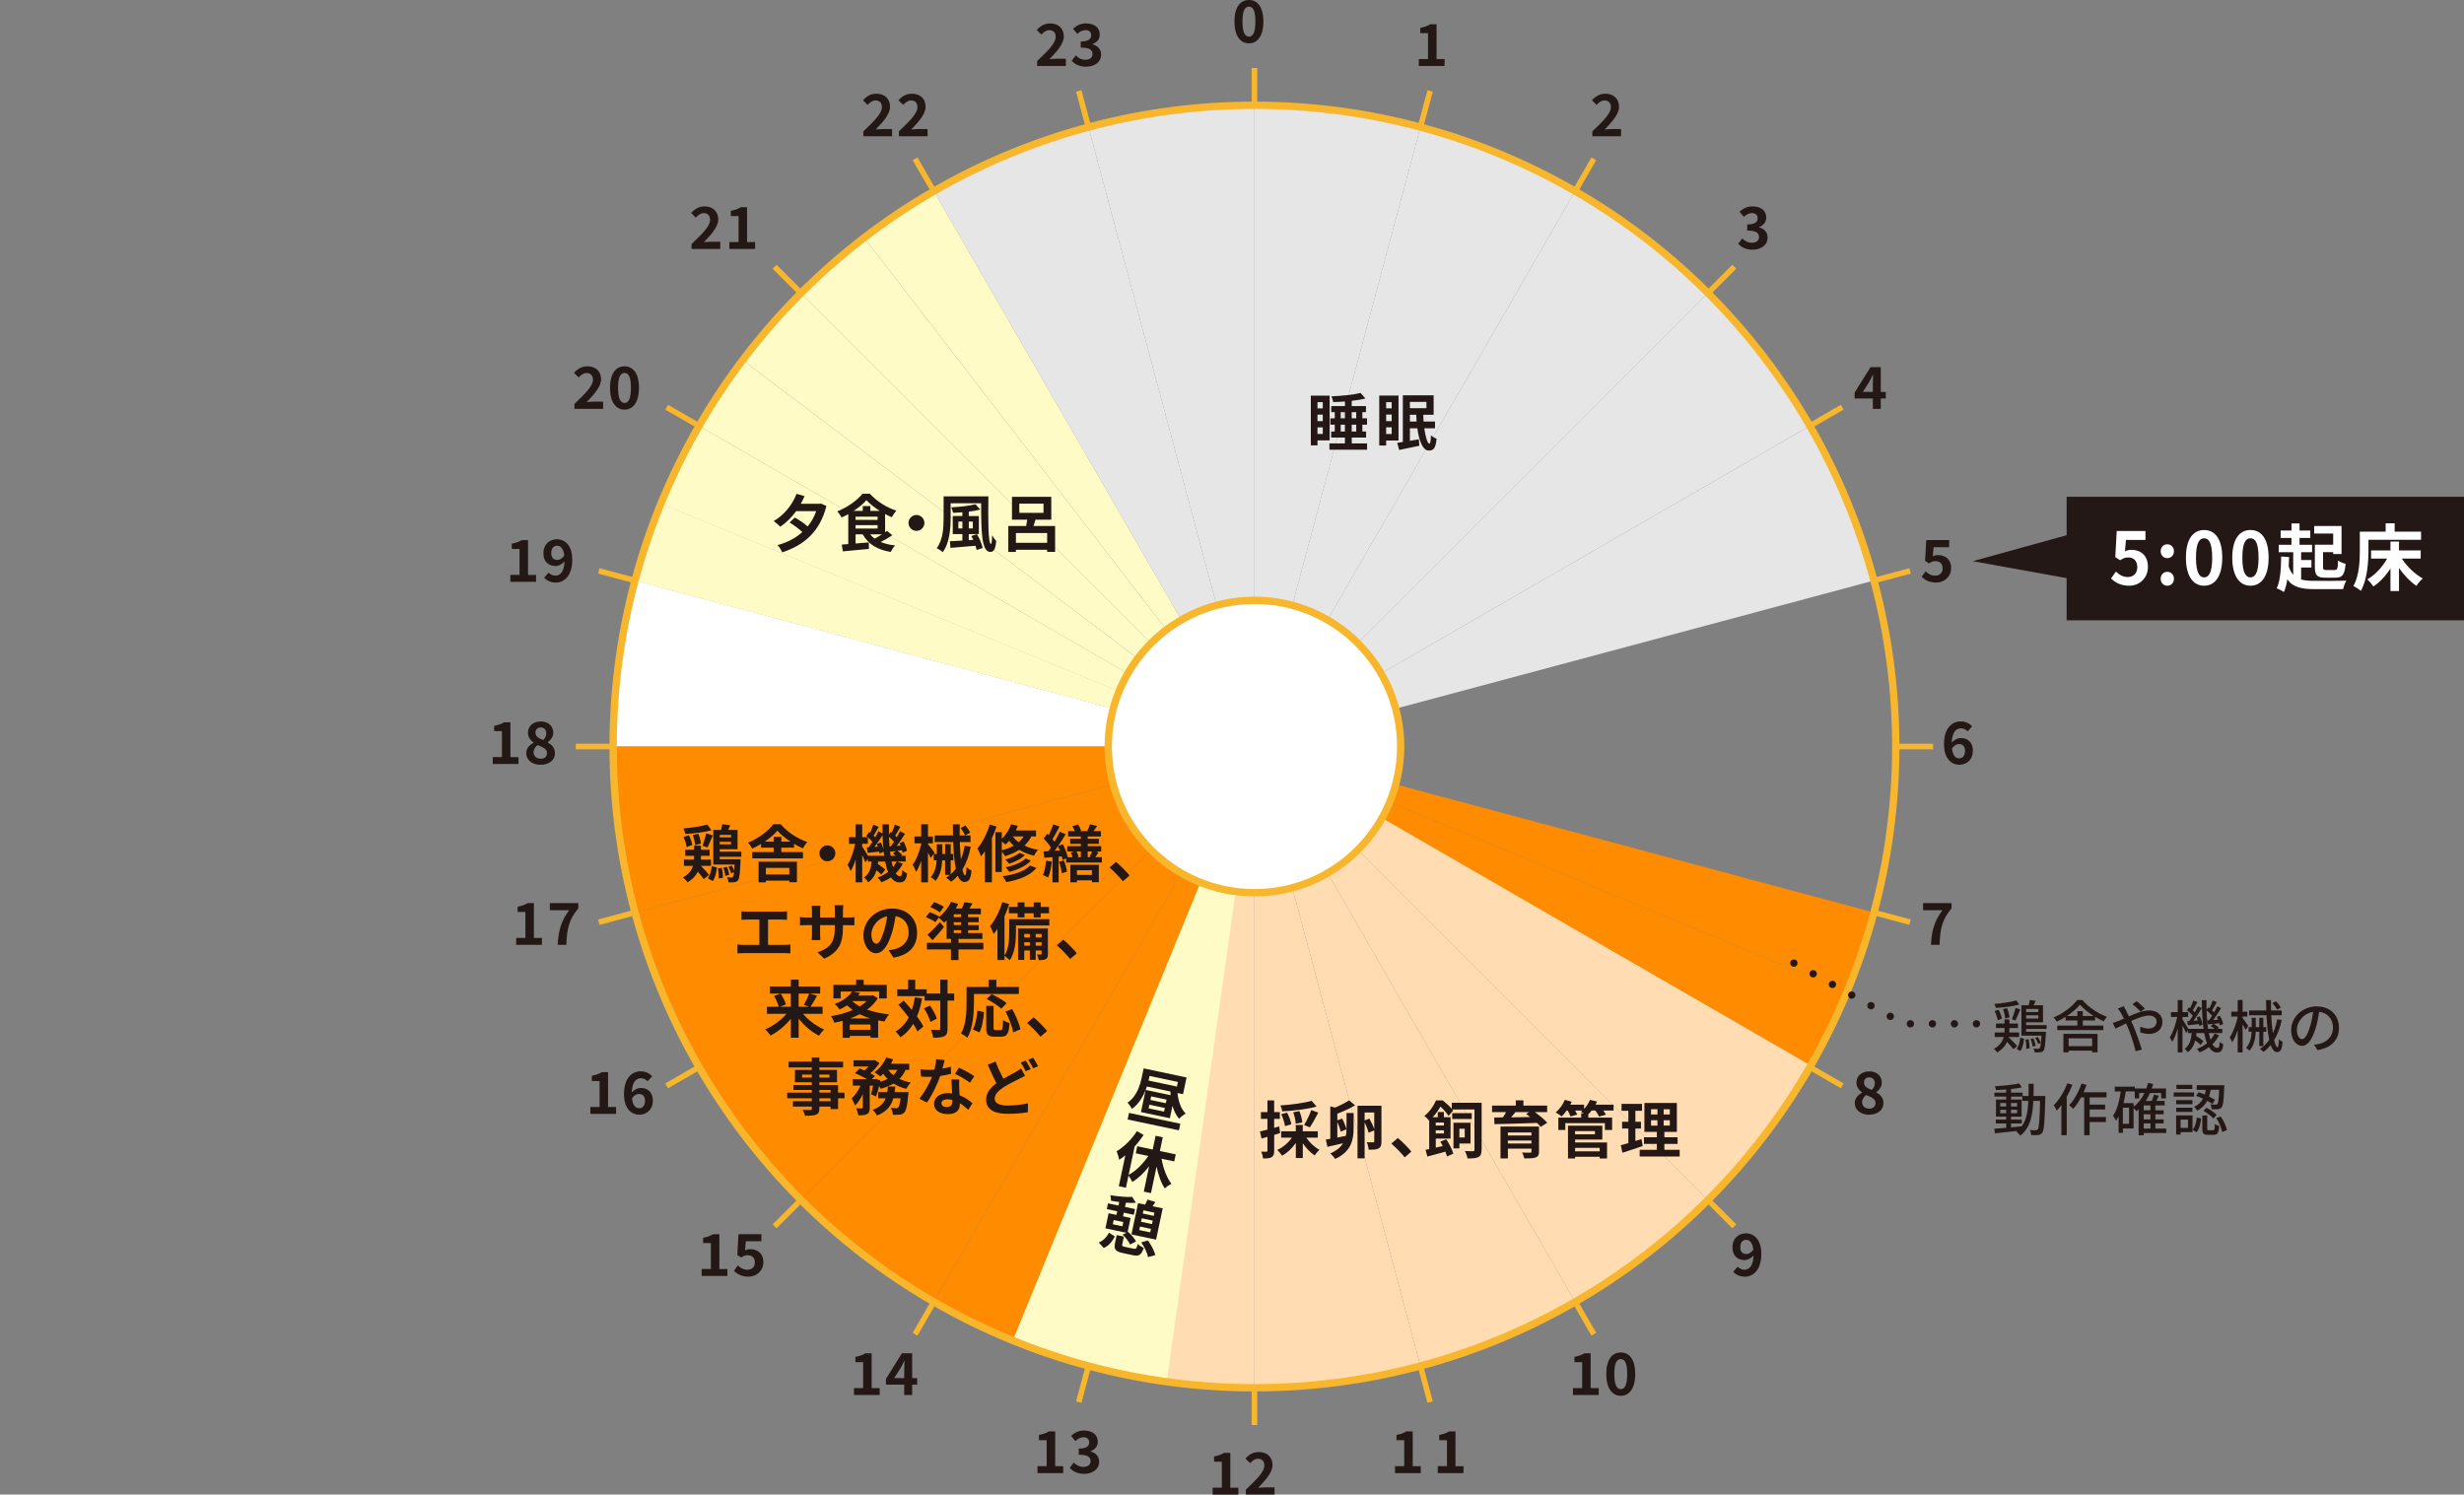 <?xml version="1.0" encoding="UTF-8"?><svg id="_レイヤー_2" xmlns="http://www.w3.org/2000/svg" xmlns:xlink="http://www.w3.org/1999/xlink" viewBox="0 0 950.91 576.84"><rect x="0" y="0" width="950.91" height="576.84" fill="#808080" stroke="none"/><defs><clipPath id="clippath"><path d="M484.12,26.23c-144.64,0-261.9,117.26-261.9,261.9s117.26,261.9,261.9,261.9,261.9-117.26,261.9-261.9S628.76,26.23,484.12,26.23ZM484.12,535.63c-136.69,0-247.5-110.81-247.5-247.5S347.43,40.63,484.12,40.63s247.5,110.81,247.5,247.5-110.81,247.5-247.5,247.5Z" style="fill:none;"/></clipPath></defs><g id="_レイヤー_1-2"><rect x="797.56" y="191.74" width="153.35" height="47.68" style="fill:#231815;"/><path d="M814.69,223.24l1.9-2.63c1.18,1.15,2.63,2.1,4.56,2.1,2.16,0,3.67-1.37,3.67-3.81s-1.4-3.75-3.5-3.75c-1.23,0-1.9.31-3.11,1.09l-1.88-1.23.56-10.08h11.09v3.47h-7.53l-.39,4.4c.84-.39,1.54-.59,2.49-.59,3.47,0,6.38,2.07,6.38,6.58s-3.42,7.28-7.25,7.28c-3.28,0-5.46-1.29-7-2.83Z" style="fill:#fff;"/><path d="M833.85,212.76c0-1.54,1.09-2.69,2.55-2.69s2.58,1.15,2.58,2.69-1.09,2.66-2.58,2.66-2.55-1.15-2.55-2.66ZM833.85,223.38c0-1.54,1.09-2.69,2.55-2.69s2.58,1.15,2.58,2.69-1.09,2.69-2.58,2.69-2.55-1.18-2.55-2.69Z" style="fill:#fff;"/><path d="M843.59,215.23c0-7.17,2.8-10.67,7.03-10.67s7,3.53,7,10.67-2.77,10.84-7,10.84-7.03-3.7-7.03-10.84ZM853.73,215.23c0-5.8-1.32-7.48-3.11-7.48s-3.14,1.68-3.14,7.48,1.34,7.62,3.14,7.62,3.11-1.79,3.11-7.62Z" style="fill:#fff;"/><path d="M861.48,215.23c0-7.17,2.8-10.67,7.03-10.67s7,3.53,7,10.67-2.77,10.84-7,10.84-7.03-3.7-7.03-10.84ZM871.62,215.23c0-5.8-1.32-7.48-3.11-7.48s-3.14,1.68-3.14,7.48,1.34,7.62,3.14,7.62,3.11-1.79,3.11-7.62Z" style="fill:#fff;"/><path d="M888.05,223.66c1.48.42,3.25.53,5.4.53,2.13.03,9.55.03,12.07-.08-.5.76-1.06,2.3-1.26,3.28h-10.81c-5.21,0-8.54-.67-10.72-3.81-.28,1.88-.7,3.53-1.32,4.9-.59-.39-2.04-1.12-2.77-1.43,1.37-2.83,1.65-7.48,1.71-12.26l3.05.22c-.03,1.23-.08,2.44-.14,3.61.45,1.37,1.01,2.41,1.74,3.22v-8.71h-5.6v-2.88h4.93v-2.63h-4.17v-2.86h4.17v-2.74h3.11v2.74h4.14v2.86h-4.14v2.63h4.84v2.88h-4.23v3.02h3.98v2.88h-3.98v4.62ZM900.43,205.93h-7.34v-2.91h10.56v10.81h-3.22v-.73h-3.92v5.74c0,1.01.2,1.15,1.29,1.15h3.25c.98,0,1.15-.5,1.26-3.64.7.53,2.07,1.06,2.91,1.26-.36,4.17-1.18,5.35-3.89,5.35h-3.98c-3.11,0-4-.9-4-4.12v-8.6h7.08v-4.31Z" style="fill:#fff;"/><path d="M914.04,212.26c0,4.51-.42,11.42-2.94,15.79-.62-.56-2.1-1.51-2.88-1.88,2.3-4,2.49-9.88,2.49-13.92v-7.06h9.97v-3.22h3.47v3.22h10.19v3.16h-20.3v3.89ZM926.92,215.59c1.96,3.05,5.04,6.02,8.09,7.67-.81.67-1.9,1.93-2.46,2.86-2.41-1.62-4.79-4.12-6.72-6.89v8.88h-3.3v-8.71c-1.82,2.86-4.09,5.32-6.58,6.94-.53-.81-1.62-2.1-2.38-2.72,3.05-1.71,5.91-4.82,7.67-8.04h-6.19v-3.14h7.48v-3.42h3.3v3.42h8.37v3.14h-7.28Z" style="fill:#fff;"/><polyline points="807.72 203.76 761.35 216.59 809.4 225.27" style="fill:#231815;"/><path d="M484.12,288.13l-64.06-239.07c21.92-5.87,41.37-8.43,64.06-8.43v247.5Z" style="fill:#e6e6e6;"/><path d="M484.12,288.13l-123.75-214.34c19.65-11.35,37.77-18.85,59.69-24.73l64.06,239.07Z" style="fill:#e6e6e6;"/><path d="M484.12,288.13h-247.5c0-22.69,2.56-42.14,8.43-64.06l239.07,64.06Z" style="fill:#fff;"/><path d="M484.12,288.13l-239.07,64.06c-5.87-21.92-8.43-41.37-8.43-64.06h247.5Z" style="fill:#ff8c00;"/><path d="M484.12,288.13l-214.34,123.75c-11.35-19.65-18.85-37.77-24.73-59.69l239.07-64.06Z" style="fill:#ff8c00;"/><path d="M484.12,288.13l-175.01,175.01c-16.04-16.04-27.99-31.61-39.33-51.26l214.34-123.75Z" style="fill:#ff8c00;"/><path d="M484.12,288.13l-123.75,214.34c-19.65-11.35-35.21-23.29-51.26-39.33l175.01-175.01Z" style="fill:#ff8c00;"/><path d="M484.12,288.13l-64.06,239.07c-21.92-5.87-40.04-13.38-59.69-24.73l123.75-214.34Z" style="fill:#ff8c00;"/><path d="M484.12,288.13v247.5c-22.69,0-42.14-2.56-64.06-8.43l64.06-239.07Z" style="fill:#ffdcb2;"/><path d="M484.12,288.13l64.06,239.07c-21.92,5.87-41.37,8.43-64.06,8.43v-247.5Z" style="fill:#ffdcb2;"/><path d="M484.12,288.13l123.75,214.34c-19.65,11.35-37.77,18.85-59.69,24.73l-64.06-239.07Z" style="fill:#ffdcb2;"/><path d="M484.12,288.13l175.01,175.01c-16.04,16.04-31.61,27.99-51.26,39.33l-123.75-214.34Z" style="fill:#ffdcb2;"/><path d="M484.12,288.13l214.34,123.75c-11.35,19.65-23.29,35.21-39.33,51.26l-175.01-175.01Z" style="fill:#ffdcb2;"/><path d="M484.12,288.13l214.34-123.75c11.35,19.65,18.85,37.77,24.73,59.69l-239.07,64.06Z" style="fill:#e6e6e6;"/><path d="M484.12,288.13l175.01-175.01c16.04,16.04,27.99,31.61,39.33,51.26l-214.34,123.75Z" style="fill:#e6e6e6;"/><path d="M484.12,288.13l123.75-214.34c19.65,11.35,35.21,23.29,51.26,39.33l-175.01,175.01Z" style="fill:#e6e6e6;"/><path d="M484.12,288.13l64.06-239.07c21.92,5.87,40.04,13.38,59.69,24.73l-123.75,214.34Z" style="fill:#e6e6e6;"/><path d="M484.12,288.13V40.63c22.69,0,42.14,2.56,64.06,8.43l-64.06,239.07Z" style="fill:#e6e6e6;"/><g style="clip-path:url(#clippath);"><line x1="484.12" y1="21.14" x2="484.12" y2="555.13" style="fill:none; stroke:#f8b62d; stroke-miterlimit:10; stroke-width:2.15px;"/><line x1="415.02" y1="30.24" x2="553.22" y2="546.03" style="fill:none; stroke:#f8b62d; stroke-miterlimit:10; stroke-width:2.15px;"/><line x1="350.62" y1="56.91" x2="617.62" y2="519.35" style="fill:none; stroke:#f8b62d; stroke-miterlimit:10; stroke-width:2.15px;"/><line x1="295.33" y1="99.34" x2="672.91" y2="476.92" style="fill:none; stroke:#f8b62d; stroke-miterlimit:10; stroke-width:2.15px;"/><line x1="252.9" y1="154.63" x2="715.34" y2="421.63" style="fill:none; stroke:#f8b62d; stroke-miterlimit:10; stroke-width:2.15px;"/><line x1="226.22" y1="219.03" x2="742.02" y2="357.23" style="fill:none; stroke:#f8b62d; stroke-miterlimit:10; stroke-width:2.15px;"/><line x1="217.13" y1="288.13" x2="751.11" y2="288.13" style="fill:none; stroke:#f8b62d; stroke-miterlimit:10; stroke-width:2.15px;"/><line x1="226.22" y1="357.23" x2="742.02" y2="219.03" style="fill:none; stroke:#f8b62d; stroke-miterlimit:10; stroke-width:2.15px;"/><line x1="252.9" y1="421.63" x2="715.34" y2="154.63" style="fill:none; stroke:#f8b62d; stroke-miterlimit:10; stroke-width:2.15px;"/><line x1="295.33" y1="476.92" x2="672.91" y2="99.34" style="fill:none; stroke:#f8b62d; stroke-miterlimit:10; stroke-width:2.15px;"/><line x1="350.62" y1="519.35" x2="617.62" y2="56.91" style="fill:none; stroke:#f8b62d; stroke-miterlimit:10; stroke-width:2.15px;"/><line x1="415.02" y1="546.03" x2="553.22" y2="30.24" style="fill:none; stroke:#f8b62d; stroke-miterlimit:10; stroke-width:2.15px;"/></g><path d="M476.4,8.28c0-5.45,2.21-8.28,5.6-8.28s5.58,2.86,5.58,8.28-2.19,8.44-5.58,8.44-5.6-2.97-5.6-8.44ZM484.48,8.28c0-4.46-1.05-5.71-2.48-5.71s-2.5,1.25-2.5,5.71,1.07,5.87,2.5,5.87,2.48-1.38,2.48-5.87Z" style="fill:#231815;"/><path d="M547.56,22.79h3.55v-10.02h-2.99v-2.03c1.65-.31,2.79-.74,3.84-1.38h2.43v13.44h3.1v2.66h-9.93v-2.66Z" style="fill:#231815;"/><path d="M614.54,50.68c4.31-4.11,7.14-6.92,7.14-9.31,0-1.63-.89-2.61-2.48-2.61-1.21,0-2.19.8-3.04,1.72l-1.79-1.79c1.52-1.63,2.99-2.52,5.25-2.52,3.12,0,5.2,1.99,5.2,5.02,0,2.81-2.59,5.71-5.54,8.8.83-.09,1.92-.18,2.7-.18h3.62v2.77h-11.07v-1.9Z" style="fill:#231815;"/><path d="M670.81,94.09l1.54-2.08c.98.96,2.19,1.7,3.68,1.7,1.67,0,2.81-.8,2.81-2.19,0-1.56-.96-2.52-4.55-2.52v-2.37c3.04,0,4.02-1,4.02-2.39,0-1.25-.8-1.99-2.21-1.99-1.18,0-2.14.56-3.12,1.47l-1.67-2.01c1.43-1.25,3.01-2.05,4.96-2.05,3.19,0,5.36,1.56,5.36,4.33,0,1.74-1.03,2.95-2.75,3.64v.11c1.85.49,3.28,1.85,3.28,3.97,0,2.95-2.66,4.67-5.8,4.67-2.61,0-4.38-.98-5.54-2.3Z" style="fill:#231815;"/><path d="M722.77,153.79h-7.05v-2.25l6.16-9.84h3.95v9.58h1.94v2.52h-1.94v4h-3.06v-4ZM722.77,151.26v-3.21c0-.96.07-2.48.11-3.44h-.09c-.4.87-.85,1.7-1.32,2.59l-2.57,4.06h3.86Z" style="fill:#231815;"/><path d="M741.62,222.61l1.52-2.1c.94.92,2.1,1.67,3.64,1.67,1.72,0,2.92-1,2.92-2.81s-1.12-2.79-2.79-2.79c-.98,0-1.52.25-2.48.87l-1.5-.96.45-8.04h8.84v2.75h-6.01l-.31,3.5c.67-.29,1.23-.45,1.99-.45,2.77,0,5.09,1.56,5.09,5s-2.72,5.6-5.78,5.6c-2.61,0-4.35-1.03-5.58-2.25Z" style="fill:#231815;"/><path d="M750.23,287.24c0-6.14,3.06-8.8,6.41-8.8,2.01,0,3.48.85,4.46,1.88l-1.74,1.96c-.58-.65-1.58-1.18-2.54-1.18-1.9,0-3.46,1.41-3.59,5.56.92-1.14,2.32-1.81,3.39-1.81,2.77,0,4.75,1.58,4.75,4.96s-2.37,5.36-5.2,5.36c-3.13,0-5.94-2.41-5.94-7.92ZM753.31,288.94c.31,2.72,1.43,3.75,2.79,3.75,1.25,0,2.25-.96,2.25-2.88,0-1.81-.94-2.63-2.37-2.63-.85,0-1.85.47-2.68,1.76Z" style="fill:#231815;"/><path d="M749.59,351.31h-7.43v-2.75h10.98v2.01c-3.75,4.58-4.35,7.81-4.62,14.09h-3.33c.29-5.56,1.32-9.06,4.4-13.35Z" style="fill:#231815;"/><path d="M715.79,425.8c0-1.99,1.32-3.26,2.84-4.06v-.09c-1.25-.92-2.19-2.1-2.19-3.79,0-2.66,2.12-4.35,4.98-4.35s4.8,1.74,4.8,4.38c0,1.58-1.07,2.88-2.12,3.62v.11c1.5.85,2.77,2.03,2.77,4.2,0,2.5-2.21,4.42-5.56,4.42-3.15,0-5.51-1.83-5.51-4.42ZM723.8,425.69c0-1.61-1.54-2.19-3.66-3.06-.87.69-1.52,1.67-1.52,2.81,0,1.5,1.23,2.46,2.77,2.46,1.41,0,2.41-.78,2.41-2.21ZM723.54,418.1c0-1.34-.8-2.28-2.19-2.28-1.12,0-2.01.71-2.01,2.03,0,1.47,1.29,2.17,3.01,2.83.76-.8,1.18-1.67,1.18-2.59Z" style="fill:#231815;"/><path d="M668.86,490.88l1.74-1.99c.58.67,1.58,1.18,2.54,1.18,1.9,0,3.46-1.38,3.59-5.54-.92,1.14-2.32,1.81-3.39,1.81-2.77,0-4.75-1.61-4.75-4.98s2.37-5.33,5.2-5.33c3.12,0,5.94,2.39,5.94,7.92,0,6.14-3.06,8.8-6.38,8.8-2.03,0-3.53-.87-4.49-1.88ZM673.97,484.01c.87,0,1.92-.51,2.68-1.76-.33-2.7-1.45-3.73-2.81-3.73-1.23,0-2.23.94-2.23,2.86,0,1.81.92,2.63,2.37,2.63Z" style="fill:#231815;"/><path d="M607.04,535.75h3.55v-10.02h-2.99v-2.03c1.65-.31,2.79-.74,3.84-1.38h2.43v13.44h3.1v2.66h-9.93v-2.66Z" style="fill:#231815;"/><path d="M619.9,530.28c0-5.45,2.21-8.28,5.6-8.28s5.58,2.86,5.58,8.28-2.19,8.44-5.58,8.44-5.6-2.97-5.6-8.44ZM627.98,530.28c0-4.46-1.05-5.71-2.48-5.71s-2.5,1.25-2.5,5.71,1.07,5.87,2.5,5.87,2.48-1.38,2.48-5.87Z" style="fill:#231815;"/><path d="M538.37,565.89h3.55v-10.02h-2.99v-2.03c1.65-.31,2.79-.74,3.84-1.38h2.43v13.44h3.1v2.66h-9.93v-2.66Z" style="fill:#231815;"/><path d="M554.87,565.89h3.55v-10.02h-2.99v-2.03c1.65-.31,2.79-.74,3.84-1.38h2.43v13.44h3.1v2.66h-9.93v-2.66Z" style="fill:#231815;"/><path d="M467.98,574.18h3.55v-10.02h-2.99v-2.03c1.65-.31,2.79-.74,3.84-1.38h2.43v13.44h3.1v2.66h-9.93v-2.66Z" style="fill:#231815;"/><path d="M480.81,574.94c4.31-4.11,7.14-6.92,7.14-9.31,0-1.63-.89-2.61-2.48-2.61-1.21,0-2.19.8-3.04,1.72l-1.79-1.79c1.52-1.63,2.99-2.52,5.25-2.52,3.12,0,5.2,1.99,5.2,5.02,0,2.81-2.59,5.71-5.54,8.8.83-.09,1.92-.18,2.7-.18h3.62v2.77h-11.07v-1.9Z" style="fill:#231815;"/><path d="M400.39,565.89h3.55v-10.02h-2.99v-2.03c1.65-.31,2.79-.74,3.84-1.38h2.43v13.44h3.1v2.66h-9.93v-2.66Z" style="fill:#231815;"/><path d="M412.84,566.56l1.54-2.08c.98.96,2.19,1.7,3.68,1.7,1.67,0,2.81-.8,2.81-2.19,0-1.56-.96-2.52-4.55-2.52v-2.37c3.04,0,4.02-1,4.02-2.39,0-1.25-.8-1.99-2.21-1.99-1.18,0-2.14.56-3.12,1.47l-1.67-2.01c1.43-1.25,3.01-2.05,4.96-2.05,3.19,0,5.36,1.56,5.36,4.33,0,1.74-1.03,2.95-2.75,3.64v.11c1.85.49,3.28,1.85,3.28,3.97,0,2.95-2.66,4.67-5.8,4.67-2.61,0-4.38-.98-5.54-2.3Z" style="fill:#231815;"/><path d="M329.56,535.75h3.55v-10.02h-2.99v-2.03c1.65-.31,2.79-.74,3.84-1.38h2.43v13.44h3.1v2.66h-9.93v-2.66Z" style="fill:#231815;"/><path d="M348.96,534.41h-7.05v-2.25l6.16-9.84h3.95v9.58h1.94v2.52h-1.94v4h-3.06v-4ZM348.96,531.89v-3.21c0-.96.07-2.48.11-3.44h-.09c-.4.87-.85,1.7-1.32,2.59l-2.57,4.06h3.86Z" style="fill:#231815;"/><path d="M270.79,489.79h3.55v-10.02h-2.99v-2.03c1.65-.31,2.79-.74,3.84-1.38h2.43v13.44h3.1v2.66h-9.93v-2.66Z" style="fill:#231815;"/><path d="M283.24,490.5l1.52-2.1c.94.92,2.1,1.67,3.64,1.67,1.72,0,2.92-1,2.92-2.81s-1.12-2.79-2.79-2.79c-.98,0-1.52.25-2.48.87l-1.5-.96.45-8.04h8.84v2.75h-6.01l-.31,3.5c.67-.29,1.23-.45,1.99-.45,2.77,0,5.09,1.56,5.09,5s-2.72,5.6-5.78,5.6c-2.61,0-4.35-1.03-5.58-2.25Z" style="fill:#231815;"/><path d="M227.84,427.25h3.55v-10.02h-2.99v-2.03c1.65-.31,2.79-.74,3.84-1.38h2.43v13.44h3.1v2.66h-9.93v-2.66Z" style="fill:#231815;"/><path d="M240.81,422.29c0-6.14,3.06-8.8,6.41-8.8,2.01,0,3.48.85,4.46,1.88l-1.74,1.96c-.58-.65-1.58-1.18-2.54-1.18-1.9,0-3.46,1.41-3.59,5.56.92-1.14,2.32-1.81,3.39-1.81,2.77,0,4.75,1.58,4.75,4.96s-2.37,5.36-5.2,5.36c-3.13,0-5.94-2.41-5.94-7.92ZM243.89,423.99c.31,2.72,1.43,3.75,2.79,3.75,1.25,0,2.25-.96,2.25-2.88,0-1.81-.94-2.63-2.37-2.63-.85,0-1.85.47-2.68,1.76Z" style="fill:#231815;"/><path d="M199.21,362h3.55v-10.02h-2.99v-2.03c1.65-.31,2.79-.74,3.84-1.38h2.43v13.44h3.1v2.66h-9.93v-2.66Z" style="fill:#231815;"/><path d="M219.63,351.31h-7.43v-2.75h10.98v2.01c-3.75,4.58-4.35,7.81-4.62,14.09h-3.33c.29-5.56,1.32-9.06,4.4-13.35Z" style="fill:#231815;"/><path d="M190.16,292.2h3.55v-10.02h-2.99v-2.03c1.65-.31,2.79-.74,3.84-1.38h2.43v13.44h3.1v2.66h-9.93v-2.66Z" style="fill:#231815;"/><path d="M203.09,290.75c0-1.99,1.32-3.26,2.84-4.06v-.09c-1.25-.92-2.19-2.1-2.19-3.79,0-2.66,2.12-4.35,4.98-4.35s4.8,1.74,4.8,4.38c0,1.58-1.07,2.88-2.12,3.62v.11c1.5.85,2.77,2.03,2.77,4.2,0,2.5-2.21,4.42-5.56,4.42-3.15,0-5.51-1.83-5.51-4.42ZM211.1,290.64c0-1.61-1.54-2.19-3.66-3.06-.87.69-1.52,1.67-1.52,2.81,0,1.5,1.23,2.46,2.77,2.46,1.41,0,2.41-.78,2.41-2.21ZM210.84,283.05c0-1.34-.8-2.28-2.19-2.28-1.12,0-2.01.71-2.01,2.03,0,1.47,1.29,2.17,3.01,2.83.76-.8,1.18-1.67,1.18-2.59Z" style="fill:#231815;"/><path d="M196.95,221.89h3.55v-10.02h-2.99v-2.03c1.65-.31,2.79-.74,3.84-1.38h2.43v13.44h3.1v2.66h-9.93v-2.66Z" style="fill:#231815;"/><path d="M209.98,222.99l1.74-1.99c.58.67,1.58,1.18,2.54,1.18,1.9,0,3.46-1.38,3.59-5.54-.92,1.14-2.32,1.81-3.39,1.81-2.77,0-4.75-1.61-4.75-4.98s2.37-5.33,5.2-5.33c3.12,0,5.94,2.39,5.94,7.92,0,6.14-3.06,8.8-6.38,8.8-2.03,0-3.53-.87-4.49-1.88ZM215.09,216.11c.87,0,1.92-.51,2.68-1.76-.33-2.7-1.45-3.73-2.81-3.73-1.23,0-2.23.94-2.23,2.86,0,1.81.92,2.63,2.37,2.63Z" style="fill:#231815;"/><path d="M221.69,155.89c4.31-4.11,7.14-6.92,7.14-9.31,0-1.63-.89-2.61-2.48-2.61-1.21,0-2.19.8-3.04,1.72l-1.79-1.79c1.52-1.63,2.99-2.52,5.25-2.52,3.12,0,5.2,1.99,5.2,5.02,0,2.81-2.59,5.71-5.54,8.8.83-.09,1.92-.18,2.7-.18h3.62v2.77h-11.07v-1.9Z" style="fill:#231815;"/><path d="M235.42,149.66c0-5.45,2.21-8.28,5.6-8.28s5.58,2.86,5.58,8.28-2.19,8.44-5.58,8.44-5.6-2.97-5.6-8.44ZM243.5,149.66c0-4.46-1.05-5.71-2.48-5.71s-2.5,1.25-2.5,5.71,1.07,5.87,2.5,5.87,2.48-1.38,2.48-5.87Z" style="fill:#231815;"/><path d="M266.9,94.18c4.31-4.11,7.14-6.92,7.14-9.31,0-1.63-.89-2.61-2.48-2.61-1.21,0-2.19.8-3.04,1.72l-1.79-1.79c1.52-1.63,2.99-2.52,5.25-2.52,3.12,0,5.2,1.99,5.2,5.02,0,2.81-2.59,5.71-5.54,8.8.83-.09,1.92-.18,2.7-.18h3.62v2.77h-11.07v-1.9Z" style="fill:#231815;"/><path d="M281.48,93.42h3.55v-10.02h-2.99v-2.03c1.65-.31,2.79-.74,3.84-1.38h2.43v13.44h3.1v2.66h-9.93v-2.66Z" style="fill:#231815;"/><path d="M333.21,50.68c4.31-4.11,7.14-6.92,7.14-9.31,0-1.63-.89-2.61-2.48-2.61-1.21,0-2.19.8-3.04,1.72l-1.79-1.79c1.52-1.63,2.99-2.52,5.25-2.52,3.12,0,5.2,1.99,5.2,5.02,0,2.81-2.59,5.71-5.54,8.8.83-.09,1.92-.18,2.7-.18h3.62v2.77h-11.07v-1.9Z" style="fill:#231815;"/><path d="M346.92,50.68c4.31-4.11,7.14-6.92,7.14-9.31,0-1.63-.89-2.61-2.48-2.61-1.21,0-2.19.8-3.04,1.72l-1.79-1.79c1.52-1.63,2.99-2.52,5.25-2.52,3.12,0,5.2,1.99,5.2,5.02,0,2.81-2.59,5.71-5.54,8.8.83-.09,1.92-.18,2.7-.18h3.62v2.77h-11.07v-1.9Z" style="fill:#231815;"/><path d="M400.27,23.55c4.31-4.11,7.14-6.92,7.14-9.31,0-1.63-.89-2.61-2.48-2.61-1.21,0-2.19.8-3.04,1.72l-1.79-1.79c1.52-1.63,2.99-2.52,5.25-2.52,3.12,0,5.2,1.99,5.2,5.02,0,2.81-2.59,5.71-5.54,8.8.83-.09,1.92-.18,2.7-.18h3.62v2.77h-11.07v-1.9Z" style="fill:#231815;"/><path d="M413.6,23.46l1.54-2.08c.98.96,2.19,1.7,3.68,1.7,1.67,0,2.81-.8,2.81-2.19,0-1.56-.96-2.52-4.55-2.52v-2.37c3.04,0,4.02-1,4.02-2.39,0-1.25-.8-1.99-2.21-1.99-1.18,0-2.14.56-3.12,1.47l-1.67-2.01c1.43-1.25,3.01-2.05,4.96-2.05,3.19,0,5.36,1.56,5.36,4.33,0,1.74-1.03,2.95-2.75,3.64v.11c1.85.49,3.28,1.85,3.28,3.97,0,2.95-2.66,4.67-5.8,4.67-2.61,0-4.38-.98-5.54-2.3Z" style="fill:#231815;"/><path d="M723.19,352.19l-237.76-63.71,227.49,94.31c4.01-9.7,7.34-19.68,10.27-30.6Z" style="fill:#ff8c00;"/><path d="M485.43,288.48l-1.31-.35,214.34,123.75c5.69-9.86,10.42-19.33,14.45-29.09l-227.49-94.31Z" style="fill:#ff8c00;"/><path d="M360.37,73.79c-9.81,5.66-18.59,11.47-26.93,17.86l148.38,192.49-121.45-210.36Z" style="fill:#fffbc7;"/><path d="M333.44,91.66c-8.37,6.42-16.29,13.43-24.33,21.47l175.01,175.01-2.3-3.98-148.38-192.49Z" style="fill:#fffbc7;"/><path d="M680.58,438.12c6.42-8.37,12.26-17.19,17.94-27.03l-214.34-123.75,3.25,3.25,193.15,147.53Z" style="fill:#ffdcb2;"/><path d="M286.53,138.93c-5.96,7.9-11.42,16.22-16.75,25.46l214.34,123.75-.03-.03-197.56-149.18Z" style="fill:#fffbc7;"/><path d="M309.11,113.12c-8.51,8.51-15.85,16.89-22.58,25.8l197.56,149.18-174.98-174.98Z" style="fill:#fffbc7;"/><path d="M484.12,288.13l-214.34-123.75c-5.87,10.17-10.71,19.93-14.83,30.02l227.99,93.41,1.18.32Z" style="fill:#fffbc7;"/><path d="M482.94,287.82l-227.99-93.41c-3.84,9.41-7.06,19.1-9.9,29.67l237.89,63.74Z" style="fill:#fffbc7;"/><path d="M482.94,287.82l-227.99-93.41c-3.84,9.41-7.06,19.1-9.9,29.67l237.89,63.74Z" style="fill:#fffbc7;"/><path d="M482.96,289.89l-227.27,95.16c3.93,9.37,8.51,18.5,13.98,27.98l213.28-123.14Z" style="fill:#ff8c00;"/><path d="M484.69,288.34l-64.93,237.68c9.8,2.67,19.81,4.68,30.66,6.21l34.28-243.88Z" style="fill:#fffbc7;"/><path d="M484.69,288.34l-93.41,227.99c9.41,3.84,19.1,7.06,29.67,9.9l63.74-237.89Z" style="fill:#fffbc7;"/><circle cx="484.12" cy="288.13" r="247.5" style="fill:none; stroke:#f8b62d; stroke-miterlimit:10; stroke-width:2.83px;"/><path d="M508.45,169.97v1.94h-2.57v-19.2h7.25v17.26h-4.68ZM508.45,155.21v2.42h2.04v-2.42h-2.04ZM508.45,162.53h2.04v-2.5h-2.04v2.5ZM510.49,167.48v-2.54h-2.04v2.54h2.04ZM527.58,171.13v2.45h-14.52v-2.45h5.98v-2.26h-5.3v-2.33h1.37v-2.64h-1.7v-2.45h1.7v-2.38h-1.34v-2.33h5.28v-1.78c-1.54.12-3.1.19-4.54.22-.07-.62-.41-1.61-.7-2.21,3.98-.17,8.52-.6,11.23-1.32l1.92,2.14c-1.56.41-3.38.7-5.3.91v2.04h5.5v2.33h-1.39v2.38h1.8v2.45h-1.8v2.64h1.44v2.33h-5.54v2.26h5.93ZM517.4,161.45h1.63v-2.38h-1.63v2.38ZM519.03,166.54v-2.64h-1.63v2.64h1.63ZM521.65,159.08v2.38h1.75v-2.38h-1.75ZM523.4,163.9h-1.75v2.64h1.75v-2.64Z" style="fill:#231815;"/><path d="M534.94,170.02v1.92h-2.66v-19.25h7.44v17.33h-4.78ZM534.94,155.21v2.4h2.14v-2.4h-2.14ZM534.94,162.53h2.14v-2.52h-2.14v2.52ZM537.08,167.5v-2.57h-2.14v2.57h2.14ZM549.66,165.32c.48,3.46,1.27,5.93,1.99,5.93.34,0,.53-1.1.58-3.24.58.53,1.49,1.08,2.18,1.32-.34,3.72-1.2,4.56-2.98,4.56-2.35-.02-3.77-3.65-4.44-8.57h-2.88v4.82c1.1-.19,2.28-.38,3.43-.6l.22,2.5c-2.69.6-5.54,1.18-7.78,1.63l-.77-2.74c.65-.1,1.39-.22,2.18-.34v-18h11.88v7.49h-4.01c.02.89.07,1.78.12,2.62h4.42v2.62h-4.15ZM544.11,155.12v2.42h6.38v-2.42h-6.38ZM546.7,162.7c-.05-.86-.12-1.73-.14-2.62h-2.45v2.62h2.59Z" style="fill:#231815;"/><path d="M777.01,404.93c-.53-.73-1.5-1.83-2.44-2.79-.68,1.47-1.83,2.9-3.79,4.05-.26-.4-.86-1.03-1.3-1.39,2.35-1.23,3.37-2.93,3.81-4.55h-3.5v-1.76h3.78c.02-.35.02-.7.02-1.03v-.68h-3.28v-1.72h3.28v-1.61h1.87v1.61h3.32v1.72h-3.32v.68c0,.33,0,.68-.02,1.03h3.78v1.76h-4.05v.07c1.12,1.06,2.57,2.53,3.28,3.45l-1.45,1.17ZM779.3,387.7c-2.42.73-6.09,1.14-9.09,1.32-.07-.4-.33-1.1-.53-1.54,2.93-.24,6.4-.73,8.43-1.34l1.19,1.56ZM770.96,393.77c-.15-.97-.64-2.46-1.19-3.56l1.52-.51c.59,1.08,1.12,2.49,1.3,3.45l-1.63.62ZM773.84,393.07c-.04-.97-.37-2.44-.84-3.59l1.56-.37c.48,1.12.86,2.6.97,3.56l-1.69.4ZM776.4,393.35c.53-1.17,1.14-3.04,1.45-4.33l1.83.57c-.59,1.45-1.32,3.19-1.89,4.29l-1.39-.53ZM778.27,404.82c.84-1.01,1.21-2.68,1.39-4.31l1.47.4c-.2,1.74-.57,3.61-1.47,4.73l-1.39-.81ZM781.92,397.12v1.1h7.64s0,.44-.02.68c-.22,4.4-.46,6.05-.95,6.67-.33.37-.7.53-1.23.57-.48.07-1.3.07-2.16.02-.02-.44-.2-1.08-.42-1.45.79.09,1.5.09,1.78.09s.46-.04.62-.22c.29-.37.51-1.61.66-4.86h-7.72v-11.73h2.75c.22-.68.42-1.45.53-2.02l2.22.31c-.26.59-.53,1.19-.79,1.72h3.61v6.56h-6.51v1.1h7.9v1.47h-7.9ZM782.86,401.08c.24,1.12.4,2.6.4,3.54l-1.25.18c.02-.95-.09-2.42-.33-3.54l1.19-.18ZM781.92,389.41v1.21h4.71v-1.21h-4.71ZM786.63,393.11v-1.23h-4.71v1.23h4.71ZM784.73,400.72c.4.92.77,2.13.88,2.93l-1.14.29c-.09-.79-.44-2.02-.81-2.95l1.08-.26ZM786.58,402.92c-.2-.64-.68-1.61-1.12-2.33l.97-.35c.48.7.99,1.65,1.19,2.27l-1.03.42Z" style="fill:#231815;"/><path d="M803.81,393.86v1.98h7.92v1.74h-17.78v-1.74h7.75v-1.98h-4.55v-1.39c-1.1.68-2.24,1.32-3.41,1.85-.24-.44-.77-1.21-1.19-1.63,3.72-1.54,7.33-4.31,9.07-6.73h2c2.4,2.84,6.09,5.26,9.51,6.49-.46.48-.95,1.19-1.25,1.76-1.08-.46-2.22-1.08-3.34-1.76v1.41h-4.71ZM796.31,399.03h13.18v7.13h-2.09v-.64h-9.09v.66h-2v-7.15ZM801.7,392.14v-1.87h2.11v1.87h4.2c-2.09-1.32-4.03-2.88-5.3-4.38-1.17,1.45-2.97,3.01-5.06,4.38h4.05ZM798.31,400.75v3.01h9.09v-3.01h-9.09Z" style="fill:#231815;"/><path d="M820.42,389.94c.37.7.77,1.5,1.19,2.33,2.64-1.17,5.48-2.29,7.77-2.29,3.19,0,5.15,1.89,5.15,4.36,0,2.77-1.85,4.71-5.24,4.71-1.23,0-2.51-.31-3.34-.62l.07-2.2c.9.42,2,.75,3.08.75,2.09,0,3.17-1.14,3.17-2.73,0-1.23-1.01-2.29-2.95-2.29-1.83,0-4.4.99-6.87,2.11.26.55.51,1.1.75,1.63,1.12,2.6,2.64,6.93,3.39,9.4l-2.4.62c-.68-2.68-1.76-6.29-2.97-9.07-.24-.55-.48-1.1-.73-1.65-1.65.81-3.12,1.58-4.09,2.02l-1.06-2.22c.75-.2,1.61-.48,1.98-.66.73-.29,1.5-.62,2.33-.99-.4-.81-.77-1.56-1.12-2.18-.29-.48-.79-1.23-1.17-1.72l2.25-.9c.18.37.59,1.19.81,1.58ZM822.97,387.57l1.61-1.14c.75.59,2.4,2,3.19,2.82l-1.61,1.23c-.81-.84-2.27-2.22-3.19-2.9Z" style="fill:#231815;"/><path d="M856.37,399.54c-.64,1.32-1.47,2.46-2.53,3.48.55.95,1.19,1.45,1.89,1.45.59,0,.81-.48.92-2.33.35.37.97.73,1.36.9-.31,2.46-.88,3.17-2.42,3.17-1.28,0-2.29-.75-3.1-2.05-1.08.79-2.27,1.47-3.59,2-.24-.35-.73-.99-1.1-1.32,1.5-.55,2.82-1.28,3.94-2.2-.46-1.1-.81-2.42-1.1-3.92h-2.99c-.04.37-.09.73-.13,1.08,1.03.66,2.2,1.47,2.82,2.07l-1.08,1.41c-.46-.46-1.28-1.12-2.09-1.72-.46,1.85-1.32,3.43-2.88,4.58-.26-.42-.77-1.08-1.21-1.34,1.96-1.36,2.53-3.65,2.75-6.07h-1.47v-1.1l-.75,1.06c-.26-.68-.81-1.87-1.34-2.9v10.39h-1.85v-9.26c-.59,2.02-1.32,3.94-2.11,5.19-.22-.53-.66-1.3-.95-1.72,1.19-1.83,2.31-5.08,2.88-7.88h-2.42v-1.87h2.6v-4.64h1.85v4.64h2.18v1.87h-2.18v.95c.55.79,1.83,2.88,2.27,3.65h5.85c-.46-3.21-.64-7.02-.66-11.09h1.8c-.02,1.28,0,2.53.02,3.74l.7-.97c.15.11.29.22.44.33.46-.9.95-2.09,1.23-2.95l1.58.59c-.62,1.08-1.28,2.31-1.8,3.19.29.29.57.55.77.81.48-.84.92-1.65,1.25-2.35l1.45.68c-.9,1.5-2.02,3.26-3.04,4.62l1.87-.13c-.15-.37-.31-.75-.48-1.08l1.19-.48c.57,1.03,1.12,2.35,1.25,3.21l-1.25.57c-.04-.26-.13-.57-.22-.88-.77.09-1.52.15-2.22.24.73.42,1.61,1.03,2.05,1.5l-.46.44h1.76v1.63h-5.19c.2.97.42,1.85.68,2.6.64-.75,1.14-1.56,1.54-2.42l1.72.64ZM844.84,394.1c.46-.59.92-1.3,1.41-2.05-.55-.68-1.47-1.54-2.27-2.16l.81-1.12c.15.11.29.22.44.35.46-.95.92-2.11,1.23-2.97l1.56.62c-.59,1.08-1.23,2.31-1.78,3.19.29.26.55.55.77.79.48-.84.92-1.65,1.25-2.35l1.45.68c-.95,1.58-2.13,3.45-3.21,4.91l1.69-.11c-.13-.42-.31-.84-.46-1.21l1.19-.42c.53,1.01,1.01,2.38,1.12,3.21l-1.28.53c-.02-.22-.09-.46-.15-.73-1.52.18-2.95.33-4.25.44l-.29-1.56.75-.04ZM852.47,393.82c.4-.51.81-1.12,1.23-1.76-.53-.64-1.36-1.45-2.13-2.07.07,2.64.26,5.04.57,7.11h2.49c-.44-.37-.99-.79-1.47-1.08l.92-.86-1.98.22-.31-1.52.68-.04Z" style="fill:#231815;"/><path d="M866.6,397.53c-.24-.55-.7-1.43-1.14-2.24v10.89h-1.89v-8.63c-.59,1.87-1.34,3.59-2.09,4.75-.2-.55-.66-1.43-.99-1.96,1.28-1.74,2.49-4.97,3.08-7.81v-.18h-2.46v-1.89h2.46v-4.49h1.89v4.49h1.83v1.89h-1.83v.55c.51.64,1.91,2.62,2.22,3.12l-1.08,1.5ZM871.9,403.74v-5.52h-1.36c-.13,2.55-.59,5.17-2.4,7.28-.29-.31-.92-.81-1.32-1.03,1.58-1.83,2.02-4.09,2.13-6.25h-1.17v-1.78h1.19v-3.61h1.58v3.61h1.34v-3.63h1.58v3.63h1.12v1.78h-1.12v5.52h-1.58ZM880.57,393.66c-.64,3.04-1.61,5.63-2.93,7.79.4,1.76.86,2.79,1.3,2.79.29,0,.48-.99.55-3.15.37.42.97.81,1.43,1.01-.29,3.04-.81,3.96-2.22,3.96-1.01,0-1.78-1.01-2.4-2.71-.81,1.01-1.72,1.89-2.75,2.64-.29-.31-.99-.88-1.41-1.14,1.43-.92,2.64-2.11,3.61-3.54-.57-2.51-.88-5.81-1.08-9.46h-6.69v-1.85h6.62c-.04-1.32-.07-2.66-.09-4h1.89c-.02,1.34,0,2.71.04,4h4.12v1.85h-4.05c.13,2.62.37,5.02.64,6.95.75-1.61,1.3-3.41,1.69-5.39l1.72.24ZM878.81,389.7c-.33-.68-1.1-1.76-1.83-2.51l1.34-.75c.75.73,1.54,1.74,1.87,2.42l-1.39.84Z" style="fill:#231815;"/><path d="M894.36,405.28l-1.3-2.07c.75-.07,1.41-.18,1.96-.31,2.82-.64,5.33-2.71,5.33-6.25,0-3.19-1.94-5.72-5.33-6.14-.31,1.98-.68,4.11-1.32,6.18-1.32,4.49-3.15,6.98-5.32,6.98s-4.18-2.42-4.18-6.09c0-4.93,4.31-9.15,9.83-9.15s8.63,3.7,8.63,8.29-2.95,7.79-8.3,8.56ZM888.44,401.05c.99,0,2.02-1.43,3.04-4.82.55-1.74.95-3.74,1.21-5.68-3.96.64-6.27,4.07-6.27,6.8,0,2.53,1.08,3.7,2.02,3.7Z" style="fill:#231815;"/><path d="M789.33,423s-.02.7-.02.95c-.24,9.09-.44,12.21-1.14,13.16-.42.66-.88.84-1.56.95-.66.09-1.67.09-2.71.02-.04-.55-.26-1.39-.57-1.94,1.01.09,1.92.09,2.31.09.37,0,.57-.07.79-.35.48-.62.7-3.41.88-10.98h-2.6c-.29,5.85-1.28,10.52-5.06,13.42-.31-.46-.99-1.19-1.47-1.52.13-.09.26-.2.4-.31-3.17.37-6.34.7-8.69.92l-.26-1.74c1.28-.09,2.86-.22,4.6-.37v-1.67h-4v-1.5h4v-1.12h-3.94v-6.62h3.94v-1.14h-4.53v-1.52h4.53v-1.23c-1.34.11-2.68.18-3.92.22-.07-.42-.29-1.08-.48-1.47,3.26-.18,7.15-.57,9.44-1.08l.97,1.54c-1.17.24-2.62.46-4.14.62v1.41h4.45v1.28h2.31c.02-1.5.02-3.06.02-4.71h1.96c0,1.63-.02,3.21-.04,4.71h4.55ZM771.95,427.07h2.27v-1.34h-2.27v1.34ZM774.22,429.67v-1.34h-2.27v1.34h2.27ZM776.09,435.12c1.36-.13,2.77-.26,4.16-.42,1.8-2.49,2.35-5.81,2.53-9.81h-2.33v-1.65h-4.36v1.14h4.09v6.62h-4.09v1.12h4.14v1.5h-4.14v1.5ZM778.44,427.07v-1.34h-2.35v1.34h2.35ZM776.09,428.32v1.34h2.35v-1.34h-2.35Z" style="fill:#231815;"/><path d="M799.78,418.69c-.59,1.54-1.34,3.12-2.18,4.6v14.85h-2.07v-11.62c-.57.79-1.19,1.52-1.8,2.16-.2-.51-.79-1.65-1.14-2.11,2.09-2.07,4.05-5.28,5.24-8.49l1.96.62ZM806.43,423.55v2.79h5.99v1.87h-5.99v2.93h6.29v1.91h-6.29v5.1h-2.09v-14.61h-1.23c-.92,1.72-1.94,3.26-2.99,4.42-.33-.35-1.12-1.08-1.58-1.39,1.94-2.02,3.7-5.19,4.75-8.36l1.96.53c-.35.95-.73,1.91-1.14,2.84h8.85v1.96h-6.51Z" style="fill:#231815;"/><path d="M836,437.28h-8.69v.9h-1.96v-10.01c-.29.26-.57.51-.86.73-.2-.31-.7-.86-1.1-1.25v7.88h-4.11v1.72h-1.67v-6.34c-.31.59-.64,1.14-1.01,1.65-.22-.46-.79-1.47-1.14-1.94,1.58-2.24,2.46-5.68,2.99-9.37h-2.31v-1.85h7.75v.73h4.44c.24-.7.46-1.41.64-2.16l1.96.37c-.15.62-.35,1.21-.55,1.78h5.52v3.83h-1.85v-2.09h-4.33c-.46,1.1-1.01,2.11-1.63,3.06h2.29c.38-.79.7-1.74.9-2.44l1.89.42c-.31.68-.64,1.39-.97,2.02h3.19v1.72h-3.59v1.89h3.19v1.54h-3.19v1.98h3.19v1.54h-3.19v2h4.2v1.69ZM821.65,427.53h-2.38v6.2h2.38v-6.2ZM823.39,427.14c1.76-1.3,3.17-3.12,4.2-5.28h-2.02v2.09h-1.74v-2.71h-3.43c-.24,1.54-.53,3.08-.9,4.51h3.89v1.39ZM829.9,426.63h-2.6v1.89h2.6v-1.89ZM829.9,430.06h-2.6v1.98h2.6v-1.98ZM827.31,435.58h2.6v-2h-2.6v2Z" style="fill:#231815;"/><path d="M846.73,423.24h-7.86v-1.63h7.86v1.63ZM846.14,436.97h-4.6v.92h-1.72v-7.39h6.32v6.47ZM846.11,426.19h-6.27v-1.58h6.27v1.58ZM839.84,427.53h6.27v1.61h-6.27v-1.61ZM846.05,420.31h-6.12v-1.61h6.12v1.61ZM841.54,432.15v3.17h2.86v-3.17h-2.86ZM846.18,436.05c.97-1.08,1.41-2.95,1.63-4.73l1.65.42c-.22,1.94-.66,4-1.78,5.26l-1.5-.95ZM848.47,421.55c.77.24,1.56.55,2.38.9.18-.59.31-1.21.42-1.83h-3.52v-1.76h10.65s0,.57-.02.81c-.22,5.08-.42,7.04-.99,7.7-.37.48-.77.66-1.39.73-.51.07-1.47.07-2.46.02-.02-.57-.22-1.36-.53-1.87.9.09,1.72.09,2.05.09.33.02.53-.02.7-.24.29-.37.51-1.78.66-5.48h-3.3c-.13.88-.33,1.76-.62,2.6.9.44,1.72.9,2.31,1.3l-.99,1.58c-.53-.4-1.23-.81-2-1.23-.79,1.5-2,2.84-3.89,3.81-.22-.46-.75-1.14-1.19-1.47,1.69-.77,2.75-1.89,3.43-3.17-.88-.42-1.8-.79-2.66-1.08l.97-1.41ZM854.08,436.22c.53,0,.62-.29.68-2.42.35.33,1.17.64,1.69.77-.2,2.73-.7,3.43-2.16,3.43h-2.16c-1.78,0-2.2-.57-2.2-2.4v-5.08h1.87v5.06c0,.55.09.64.64.64h1.63ZM851.57,427.55c1.39.73,3.1,1.89,3.89,2.79l-1.28,1.34c-.77-.9-2.42-2.13-3.81-2.95l1.19-1.19ZM856.98,430.88c1.17,1.63,2.13,3.78,2.44,5.28l-1.8.75c-.26-1.47-1.21-3.72-2.31-5.37l1.67-.66Z" style="fill:#231815;"/><path d="M318.92,195.3c-2.42,9.84-8.71,15.22-17.04,17.86-.38-.84-1.15-2.11-1.8-2.78,3.62-.96,6.91-2.64,9.55-5.02-1.27-1.22-3.24-2.69-4.92-3.7l2.02-1.9c1.63.89,3.62,2.23,4.97,3.41,1.39-1.7,2.5-3.65,3.29-5.88h-7.75c-1.78,2.45-3.89,4.54-6.14,6.02-.5-.6-1.8-1.7-2.52-2.21,3.89-2.23,7.1-6.05,8.83-10.49l3.07.86c-.43,1.03-.91,2.02-1.44,2.98h7.18l.53-.14,2.18.98Z" style="fill:#231815;"/><path d="M344.34,206.6c-1.37.91-2.98,1.85-4.46,2.59,1.58.65,3.43,1.1,5.57,1.34-.58.6-1.34,1.73-1.7,2.5-5.23-.86-8.69-3.02-10.8-6.79h-2.76v3.53l5.09-.43.05,2.52c-3.55.36-7.32.7-10.08.94l-.38-2.62c.74-.05,1.58-.12,2.5-.19v-11.54c-.84.46-1.73.89-2.59,1.27-.36-.67-1.08-1.78-1.66-2.35,3.94-1.56,7.82-4.34,9.72-6.82h2.86c2.69,2.98,6.5,5.35,10.25,6.55-.67.7-1.32,1.7-1.8,2.54-.84-.36-1.7-.79-2.57-1.25v7.03c.26-.17.5-.36.72-.53l2.06,1.7ZM339.54,197.19c-2.04-1.27-3.91-2.76-5.16-4.15-1.18,1.37-2.95,2.83-4.97,4.15h3.55v-1.85h2.93v1.85h3.65ZM330.18,200.65h8.5v-1.25h-8.5v1.25ZM330.18,204.01h8.5v-1.32h-8.5v1.32ZM335.82,206.24c.48.62,1.06,1.15,1.73,1.66.89-.48,1.9-1.06,2.81-1.66h-4.54Z" style="fill:#231815;"/><path d="M356.75,201.83c0,1.68-1.39,3.07-3.07,3.07s-3.07-1.39-3.07-3.07,1.39-3.07,3.07-3.07,3.07,1.39,3.07,3.07Z" style="fill:#231815;"/><path d="M381.44,191.58c-.12,9.43-.12,18.36,1.03,18.36.22,0,.38-1.46.41-3.36.46.77,1.08,1.7,1.58,2.23-.26,2.9-.82,4.22-2.28,4.22-3.48,0-3.53-8.57-3.53-18.79h-11.78v5.69c0,3.98-.38,9.67-3.05,13.18-.48-.48-1.66-1.25-2.3-1.54,2.42-3.24,2.64-8.04,2.64-11.64v-8.35h17.28ZM377.02,206.17c.98,1.66,1.94,3.86,2.23,5.33l-2.33.77c-.1-.48-.24-1.03-.43-1.63-3.48.31-7.06.6-9.7.82l-.19-2.57c1.32-.05,2.98-.14,4.8-.26v-2.5h-3.72v-6.96h3.72v-1.46c-1.22.12-2.45.17-3.6.22-.1-.58-.43-1.56-.7-2.11,3.31-.19,7.08-.58,9.34-1.2l1.87,2.04c-1.3.36-2.83.62-4.44.82v1.7h3.89v6.96h-3.89v2.35l1.73-.12c-.24-.53-.48-1.03-.74-1.49l2.16-.7ZM371.41,203.96v-2.64h-1.56v2.64h1.56ZM373.88,201.32v2.64h1.56v-2.64h-1.56Z" style="fill:#231815;"/><path d="M407.19,203.03v9.98h-3.07v-.82h-12.05v.84h-2.95v-10.01h6.89c.14-.79.31-1.63.43-2.45h-5.9v-8.81h15.17v8.81h-6.1c-.26.84-.5,1.68-.74,2.45h8.33ZM404.12,209.51v-3.79h-12.05v3.79h12.05ZM393.37,197.94h9.34v-3.55h-9.34v3.55Z" style="fill:#231815;"/><path d="M494.04,437.32c-.77.24-1.54.48-2.3.7v6.07c0,1.32-.22,2.04-.94,2.5-.74.46-1.75.55-3.34.53-.07-.7-.38-1.87-.72-2.64.86.05,1.7.05,1.99.02.29,0,.41-.1.41-.41v-5.3c-.79.24-1.58.46-2.28.65l-.62-2.74c.82-.17,1.82-.43,2.9-.7v-4.15h-2.52v-2.62h2.52v-4.51h2.59v4.51h2.18v2.62h-2.18v3.46l1.94-.55.36,2.57ZM504.14,439.09c1.25,1.9,3.17,3.7,5.09,4.7-.62.5-1.44,1.49-1.87,2.16-1.66-1.08-3.29-2.81-4.58-4.7v5.69h-2.69v-5.81c-1.42,2.04-3.31,3.84-5.28,4.94-.46-.67-1.27-1.7-1.9-2.23,2.18-.98,4.32-2.78,5.66-4.75h-4.13v-2.47h5.64v-2.42h2.69v2.42h5.79v2.47h-4.42ZM508.1,427.09c-3.7,1.03-8.86,1.61-13.23,1.85-.1-.65-.46-1.68-.74-2.28,4.27-.29,9.14-.94,12.07-1.8l1.9,2.23ZM495.93,434.63c-.19-1.2-.79-3.12-1.46-4.61l2.26-.58c.72,1.39,1.42,3.26,1.63,4.49l-2.42.7ZM500.04,433.72c-.02-1.13-.43-2.98-.96-4.42l2.38-.46c.58,1.39,1.06,3.17,1.1,4.37l-2.52.5ZM503.28,434.22c.94-1.51,2.16-3.96,2.76-5.78l2.71.98c-1.03,2.04-2.28,4.27-3.26,5.69l-2.21-.89Z" style="fill:#231815;"/><path d="M522.96,426.61c-2.06,1.25-4.75,2.45-6.86,3.22v2.57l1.85-.67c.72,1.32,1.44,3.05,1.68,4.15l-2.23.89c-.19-.96-.72-2.47-1.3-3.77v6.05c1.08-.22,2.18-.43,3.29-.65.22-1.01.26-2.04.26-3.05v-5.76h2.74v5.78c0,4.32-.77,9.05-7.11,11.93-.41-.62-1.3-1.63-1.92-2.11,2.52-1.08,4.03-2.45,4.94-3.94-2.14.5-4.25.98-6.02,1.39l-.62-2.81c.53-.1,1.1-.19,1.73-.29v-12.53l1.85.48c1.87-.79,3.98-1.87,5.42-2.78l2.3,1.9ZM533.13,440.51c0,1.39-.19,2.26-1.1,2.74-.84.48-2.04.48-3.82.48-.07-.79-.38-2.11-.74-2.88,1.01.05,2.11.05,2.45.05.31,0,.43-.12.43-.43v-4.18l-2.18.89c-.24-1.03-.86-2.64-1.54-3.98v13.87h-2.74v-20.31h9.24v13.75ZM528.48,431.75c.72,1.27,1.49,2.88,1.87,4.08v-6.46h-3.72v3.07l1.85-.7Z" style="fill:#231815;"/><path d="M536.95,441.38l2.5-2.16c1.7,1.39,4.03,3.77,5.23,5.26l-2.57,2.21c-1.46-1.8-3.5-3.86-5.16-5.3Z" style="fill:#231815;"/><path d="M571.77,443.8c0,1.46-.31,2.33-1.22,2.78-.94.46-2.21.55-4.2.53-.12-.77-.58-2.09-1.01-2.86,1.37.1,2.71.07,3.14.07.41-.02.55-.17.55-.58v-15.53h-8.59c.12.14.24.29.34.43l-1.75,2.06c-.65-1.01-1.92-2.54-3.12-3.6-.74,1.27-1.7,2.71-3,4.1h1.97v-1.99h2.35v1.99h2.57v8.26h-5.71v3.48c.89-.19,1.8-.41,2.71-.62-.29-.58-.62-1.15-.94-1.68l2.26-.94c1.15,1.7,2.33,4.01,2.74,5.57l-2.42,1.08c-.14-.53-.36-1.18-.62-1.87-2.42.7-4.94,1.39-6.96,1.9l-.72-2.59c.43-.07.91-.17,1.42-.29v-10.97l-.02.02c-.43-.6-1.27-1.44-1.87-1.82,2.21-1.73,3.7-4.08,4.51-6.02h2.59c1.18.91,2.57,2.18,3.5,3.26v-2.35h11.52v18.17ZM554.08,433.26v1.15h3.17v-1.15h-3.17ZM557.25,437.46v-1.2h-3.17v1.2h3.17ZM567.98,431.89h-7.54v-2.26h7.54v2.26ZM563.21,441.35v1.87h-2.28v-9.89h6.58v8.02h-4.3ZM563.21,435.64v3.38h2.06v-3.38h-2.06Z" style="fill:#231815;"/><path d="M592.32,429.23c1.75,1.27,3.74,2.88,4.8,4.1l-2.52,1.61c-.36-.46-.86-.98-1.44-1.54-5.98.22-12.24.38-16.44.48l-.07-2.57,3.34-.05c.46-.65.89-1.37,1.27-2.04h-5.45v-2.5h9.17v-2.04h2.93v2.04h9.17v2.5h-4.75ZM593.93,444.45c0,1.34-.34,1.94-1.32,2.3-.98.34-2.4.36-4.34.36-.14-.7-.53-1.63-.84-2.28,1.15.07,2.69.07,3.05.05.43,0,.55-.12.55-.46v-1.1h-9.1v3.79h-2.86v-12.31h14.86v9.65ZM581.93,437.1v1.15h9.1v-1.15h-9.1ZM591.02,441.35v-1.15h-9.1v1.15h9.1ZM584.85,429.23c-.53.67-1.1,1.37-1.66,2.02,2.33-.05,4.83-.07,7.34-.12-.53-.43-1.06-.84-1.56-1.2l1.15-.7h-5.28Z" style="fill:#231815;"/><path d="M622.7,428.61h-3.96c.41.58.79,1.15,1.01,1.61l-2.64.74c-.26-.62-.86-1.56-1.44-2.35h-1.39c-.43.55-.89,1.03-1.32,1.46v1.3h9.19v4.75h-2.78v-2.62h-15.29v2.62h-2.69v-4.75h8.83v-1.68h1.06c-.43-.24-.89-.46-1.2-.6.19-.14.41-.31.6-.48h-2.81c.34.58.62,1.15.79,1.58l-2.57.72c-.19-.6-.62-1.51-1.1-2.3h-.38c-.62.89-1.3,1.68-1.92,2.3-.55-.46-1.68-1.22-2.33-1.54,1.44-1.2,2.81-3.05,3.53-4.87l2.66.72c-.17.38-.36.77-.55,1.15h5.33v1.61c.96-.98,1.78-2.23,2.28-3.48l2.71.65c-.17.41-.36.82-.58,1.22h6.96v2.23ZM607.85,440.94h12.34v6.19h-2.83v-.65h-9.5v.65h-2.74v-12.65h13.25v5.35h-10.51v1.1ZM607.85,436.55v1.25h7.68v-1.25h-7.68ZM607.85,443.03v1.34h9.5v-1.34h-9.5Z" style="fill:#231815;"/><path d="M633.96,442.31c-2.64.94-5.52,1.85-7.82,2.59l-.65-2.9c.84-.22,1.82-.48,2.93-.79v-5.64h-2.42v-2.62h2.42v-4.22h-2.64v-2.66h7.92v2.66h-2.57v4.22h2.16v2.62h-2.16v4.8c.79-.24,1.58-.48,2.35-.74l.48,2.69ZM648.22,443.78v2.59h-15.43v-2.59h6.62v-2.28h-4.97v-2.57h4.97v-2.06h-4.8v-11.16h12.53v11.16h-4.82v2.06h5.09v2.57h-5.09v2.28h5.91ZM637.17,430.14h2.47v-2.02h-2.47v2.02ZM637.17,434.44h2.47v-2.06h-2.47v2.06ZM644.42,428.13h-2.38v2.02h2.38v-2.02ZM644.42,432.37h-2.38v2.06h2.38v-2.06Z" style="fill:#231815;"/><path d="M271.59,339.33c-.48-.77-1.39-1.85-2.28-2.88-.77,1.51-2.02,2.93-3.96,4.1-.36-.58-1.18-1.44-1.8-1.9,2.3-1.2,3.38-2.83,3.89-4.46h-3.5v-2.4h3.91c.02-.31.02-.6.02-.89v-.58h-3.43v-2.35h3.43v-1.56h2.64v1.56h3.36v2.35h-3.36v.6c0,.29,0,.58-.02.86h3.89v2.4h-3.89c1.13,1.13,2.45,2.59,3.14,3.5l-2.04,1.63ZM274.59,320.44c-2.86.79-6.82,1.25-10.13,1.44-.1-.6-.41-1.54-.7-2.14,3.21-.26,6.89-.82,9.19-1.51l1.63,2.21ZM264.99,326.95c-.12-1.06-.65-2.66-1.2-3.89l2.06-.72c.62,1.15,1.15,2.74,1.34,3.77l-2.21.84ZM268.25,326.18c-.05-1.03-.41-2.69-.89-3.89l2.14-.5c.53,1.18.91,2.78,1.01,3.82l-2.26.58ZM271.13,326.42c.5-1.3,1.11-3.34,1.42-4.78l2.54.77c-.72,1.63-1.44,3.48-2.06,4.68l-1.9-.67ZM273.17,338.97c.86-1.13,1.32-2.95,1.51-4.7l1.99.53c-.24,1.94-.6,3.98-1.61,5.26l-1.9-1.08ZM277.76,330.69v.94h8.04s-.02.58-.02.86c-.19,4.75-.43,6.62-.98,7.27-.38.5-.82.7-1.42.74-.48.07-1.34.1-2.26.05-.03-.6-.24-1.42-.53-1.94.72.07,1.34.07,1.66.07.29,0,.46-.05.62-.26.17-.22.31-.74.41-1.8l-1.13.43c-.17-.7-.62-1.78-1.06-2.54l1.32-.43c.38.58.7,1.34.94,1.97.05-.62.1-1.42.12-2.38h-8.19v-13.35h3c.19-.74.36-1.56.46-2.18l3.1.31c-.26.67-.55,1.3-.82,1.87h3.62v7.46h-6.89v.94h8.35v1.97h-8.35ZM278.6,334.94c.24,1.22.41,2.81.38,3.86l-1.63.26c.05-1.06-.07-2.64-.31-3.89l1.56-.24ZM277.76,322.24v.94h4.39v-.94h-4.39ZM282.15,325.87v-.96h-4.39v.96h4.39ZM280.61,334.58c.36.96.7,2.26.81,3.07l-1.49.41c-.1-.86-.41-2.16-.77-3.17l1.44-.31Z" style="fill:#231815;"/><path d="M301.54,328.87h8.35v2.42h-19.59v-2.42h8.28v-1.7h-4.87v-1.44c-1.1.67-2.26,1.27-3.41,1.8-.34-.65-1.05-1.73-1.63-2.28,4.03-1.63,7.9-4.61,9.79-7.15h2.83c2.64,3.14,6.53,5.62,10.3,6.89-.67.67-1.3,1.66-1.75,2.47-1.11-.48-2.26-1.1-3.41-1.78v1.49h-4.9v1.7ZM292.76,332.59h14.79v7.92h-2.93v-.62h-9.05v.67h-2.81v-7.97ZM298.59,324.84v-1.85h2.95v1.85h3.55c-2.02-1.32-3.86-2.81-5.09-4.25-1.15,1.42-2.9,2.9-4.87,4.25h3.46ZM295.57,334.97v2.54h9.05v-2.54h-9.05Z" style="fill:#231815;"/><path d="M322.37,329.35c0,1.68-1.39,3.07-3.07,3.07s-3.07-1.39-3.07-3.07,1.39-3.07,3.07-3.07,3.07,1.39,3.07,3.07Z" style="fill:#231815;"/><path d="M348.39,333.36c-.7,1.39-1.61,2.64-2.71,3.72.48.72,1.01,1.1,1.61,1.1s.81-.46.94-2.35c.53.55,1.29,1.03,1.85,1.3-.43,2.71-1.1,3.43-2.98,3.43-1.34,0-2.42-.7-3.29-1.92-1.11.77-2.33,1.39-3.62,1.9-.31-.53-1.01-1.37-1.49-1.82,1.51-.55,2.86-1.27,4.01-2.16-.46-1.15-.81-2.5-1.1-4.03h-2.71c-.02.31-.07.62-.12.91,1.06.7,2.23,1.56,2.86,2.21l-1.54,1.9c-.41-.46-1.1-1.06-1.85-1.63-.55,1.82-1.49,3.43-3.19,4.61-.31-.58-1.03-1.46-1.61-1.87,2.11-1.42,2.71-3.7,2.95-6.12h-1.49v-1.08l-.96,1.42c-.24-.72-.72-1.82-1.2-2.88v10.56h-2.54v-8.86c-.55,1.75-1.2,3.36-1.92,4.51-.27-.74-.82-1.78-1.2-2.42,1.25-1.9,2.38-5.23,2.93-8.09h-2.38v-2.59h2.57v-4.94h2.54v4.94h2.14c-.17-.17-.36-.31-.53-.46l1.05-1.56.41.31c.43-1.01.91-2.21,1.18-3.1l2.11.82c-.67,1.15-1.37,2.47-1.94,3.43.21.22.43.43.6.62.48-.82.89-1.61,1.22-2.33l1.61.79c-.02-1.13-.05-2.28-.05-3.46h2.52c-.03,1.34-.03,2.64,0,3.91l.7-1.01.38.29c.46-.98.91-2.18,1.18-3.07l2.14.79c-.67,1.2-1.37,2.5-1.97,3.43.21.22.43.43.62.62.46-.79.89-1.61,1.22-2.3l1.95.96c-.96,1.51-2.11,3.26-3.17,4.68l1.44-.1c-.12-.34-.26-.67-.41-.98l1.61-.58c.55,1.13,1.11,2.62,1.25,3.55l-1.7.72c-.05-.26-.1-.6-.19-.94l-1.78.24c.7.46,1.44,1.06,1.82,1.51l-.46.41h1.82v2.21h-3.36l2.23.84ZM341.21,330.31c-.05-.5-.12-1.03-.19-1.56l-1.63.65c-.02-.22-.05-.46-.1-.72-1.56.17-3.05.36-4.39.5l-.38-2.11.74-.05c.46-.62.96-1.34,1.44-2.11-.46-.55-1.13-1.22-1.78-1.78v2.54h-2.19v1.03c.5.74,1.66,2.59,2.23,3.6h6.24ZM340.01,325.17c.38.82.74,1.85.94,2.69-.17-1.75-.29-3.6-.34-5.52-.96,1.49-2.09,3.17-3.12,4.51l1.29-.1c-.12-.38-.24-.74-.38-1.08l1.61-.5ZM343.81,326.64c.38-.5.79-1.1,1.2-1.73-.5-.62-1.22-1.34-1.92-1.94.02,1.3.1,2.52.19,3.72l.53-.05ZM345.73,330.31c-.36-.31-.77-.62-1.15-.89l1.08-.94c-.74.07-1.44.17-2.11.24l-.14-.67c.07.79.17,1.54.29,2.26h2.04ZM344.07,332.52c.17.79.36,1.54.55,2.18.55-.67,1.03-1.39,1.39-2.18h-1.94Z" style="fill:#231815;"/><path d="M359.21,331.15c-.24-.5-.65-1.32-1.08-2.09v11.5h-2.62v-8.28c-.6,1.68-1.25,3.22-1.97,4.27-.24-.79-.89-2.06-1.32-2.81,1.39-1.8,2.62-5.06,3.29-7.9v-.34h-2.59v-2.64h2.59v-4.73h2.62v4.73h1.9v2.64h-1.9v.38c.6.65,2.21,2.69,2.54,3.24l-1.46,2.02ZM374.65,326.78c-.7,3.46-1.73,6.38-3.22,8.81.29,1.42.65,2.26,1.03,2.26.29,0,.48-1.03.55-3.26.51.58,1.32,1.15,1.92,1.44-.36,3.38-1.03,4.37-2.81,4.37-1.06,0-1.87-.89-2.5-2.38-.74.86-1.61,1.63-2.54,2.3-.38-.38-1.37-1.2-1.94-1.56.53-.34,1.01-.7,1.46-1.06h-1.87v-5.64h-1.11c-.14,2.76-.7,5.64-2.54,7.92-.41-.46-1.27-1.1-1.85-1.42,1.61-1.92,2.11-4.25,2.26-6.5h-1.15v-2.45h1.2v-3.77h2.14v3.77h1.06v-3.82h2.16v3.82h1.01v2.45h-1.01v5.4c.72-.65,1.37-1.37,1.97-2.18-.58-2.74-.86-6.36-1.01-10.27h-7.13v-2.57h7.06c-.02-1.39-.05-2.86-.05-4.27h2.64c-.03,1.44-.05,2.88-.03,4.27h4.2v2.57h-4.15c.1,2.45.24,4.73.43,6.65.65-1.56,1.13-3.31,1.46-5.21l2.35.34ZM372.56,318.6c.74.82,1.51,1.94,1.85,2.74l-1.97,1.1c-.29-.77-1.03-1.99-1.7-2.86l1.82-.98Z" style="fill:#231815;"/><path d="M384.58,319c-.5,1.49-1.11,3.05-1.78,4.54v16.99h-2.71v-12c-.48.72-.98,1.42-1.51,2.02-.24-.67-.91-2.33-1.37-3.07,1.92-2.26,3.7-5.76,4.75-9.26l2.62.79ZM398.02,322.84c-.7,1.37-1.61,2.52-2.66,3.53,1.49.72,3.24,1.3,5.23,1.61-.51.53-1.2,1.61-1.54,2.28-2.21-.48-4.13-1.3-5.71-2.28-1.61,1.06-3.46,1.87-5.47,2.47-.21-.43-.77-1.18-1.25-1.73v7.82h-2.47v-15.36h2.47v2.54c1.56-1.46,2.86-3.5,3.6-5.59l2.57.6c-.22.6-.48,1.22-.77,1.8h7.8v2.3h-1.8ZM386.62,328.17c1.71-.43,3.24-1.01,4.59-1.78-.67-.6-1.27-1.22-1.78-1.85-.43.53-.91,1.01-1.39,1.44-.31-.31-.89-.77-1.42-1.15v3.34ZM399.99,335.04c-2.5,2.93-6.74,4.54-11.64,5.42-.31-.7-.89-1.63-1.44-2.26,4.42-.6,8.57-1.9,10.63-4.15l2.45.98ZM395.55,330.02c-1.49,1.51-3.87,2.64-6.1,3.36-.34-.53-.96-1.2-1.51-1.63,2.04-.53,4.35-1.51,5.52-2.59l2.09.86ZM397.85,332.18c-1.9,2.06-5.09,3.5-8.35,4.34-.31-.53-.89-1.32-1.39-1.78,3-.62,6.12-1.82,7.71-3.41l2.04.84ZM390.82,322.84c.6.77,1.37,1.54,2.3,2.21.77-.65,1.39-1.37,1.92-2.21h-4.22Z" style="fill:#231815;"/><path d="M405.89,332.54c-.19,2.28-.72,4.63-1.42,6.17-.46-.29-1.44-.77-1.99-.96.7-1.42,1.03-3.55,1.22-5.57l2.18.36ZM425.24,330.84v2.06h-13.78v-1.58l-1.37.6c-.07-.41-.17-.86-.31-1.37l-1.22.1v9.91h-2.4v-9.72l-3.17.24-.29-2.47c.58-.02,1.2-.07,1.9-.1.31-.43.65-.91.96-1.39-.62-1.1-1.8-2.45-2.78-3.48l1.37-1.85c.19.17.38.36.58.55.67-1.32,1.34-2.95,1.73-4.18l2.42.84c-.86,1.66-1.85,3.55-2.69,4.9.29.34.55.67.77.98.79-1.34,1.51-2.74,2.06-3.91l2.26,1.03c-.89,1.46-1.92,3.07-2.98,4.58l1.87-.77c.82,1.58,1.61,3.62,1.87,5.02h1.9c-.14-.58-.43-1.27-.72-1.82l1.29-.38h-2.64v-2.06h5.26v-.89h-4.11v-1.97h4.11v-.86h-4.9v-2.09h2.54c-.21-.6-.58-1.3-.91-1.87l2.16-.72c.5.72,1.01,1.73,1.2,2.38l-.55.22h3.22l-.29-.1c.38-.72.84-1.82,1.06-2.54l2.74.67c-.5.72-.96,1.39-1.37,1.97h2.83v2.09h-5.09v.86h4.3v1.97h-4.3v.89h5.21v2.06h-1.97l.94.29c-.46.72-.89,1.37-1.25,1.92h2.54ZM409.01,328.24c-.22-.58-.46-1.15-.72-1.66-.43.62-.84,1.22-1.27,1.78l1.99-.12ZM410.55,332.08c.6,1.37,1.08,3.12,1.22,4.32l-1.99.65c-.1-1.2-.58-3-1.1-4.42l1.87-.55ZM413.07,333.79h10.99v6.7h-2.64v-.72h-5.81v.77h-2.54v-6.74ZM415.44,328.63c.38.65.72,1.46.82,1.99l-.65.22h1.51v-2.21h-1.68ZM415.61,335.85v1.85h5.81v-1.85h-5.81ZM419.77,328.63v2.21h1.22l-.48-.17c.29-.58.67-1.37.94-2.04h-1.68Z" style="fill:#231815;"/><path d="M428.19,334.82l2.5-2.16c1.7,1.39,4.03,3.77,5.23,5.26l-2.57,2.21c-1.46-1.8-3.5-3.86-5.16-5.3Z" style="fill:#231815;"/><path d="M288.41,351.86h13.06c.72,0,1.56-.07,2.26-.14v3.29c-.72-.05-1.56-.1-2.26-.1h-5.06v9.79h6.36c.87,0,1.63-.1,2.26-.19v3.48c-.7-.1-1.7-.12-2.26-.12h-15.82c-.72,0-1.56.02-2.35.12v-3.48c.74.12,1.61.19,2.35.19h6.1v-9.79h-4.63c-.65,0-1.68.05-2.28.1v-3.29c.62.07,1.61.14,2.28.14Z" style="fill:#231815;"/><path d="M318.08,369.98l-2.57-2.42c4.63-1.61,6.67-3.67,6.67-9.58v-.91h-5.69v3.26c0,1.06.07,2.04.1,2.52h-3.36c.07-.48.14-1.44.14-2.52v-3.26h-2.04c-1.2,0-2.06.05-2.59.1v-3.26c.41.07,1.39.22,2.59.22h2.04v-2.38c0-.7-.07-1.44-.14-2.16h3.41c-.07.46-.14,1.22-.14,2.16v2.38h5.69v-2.52c0-.96-.07-1.75-.14-2.23h3.43c-.07.48-.17,1.27-.17,2.23v2.52h1.78c1.27,0,1.99-.05,2.64-.17v3.19c-.53-.05-1.37-.07-2.64-.07h-1.78v.79c0,5.95-1.44,9.58-7.22,12.12Z" style="fill:#231815;"/><path d="M344.77,369.6l-1.8-2.86c.91-.1,1.58-.24,2.23-.38,3.07-.72,5.47-2.93,5.47-6.43,0-3.31-1.8-5.78-5.04-6.34-.34,2.04-.74,4.25-1.44,6.5-1.44,4.85-3.5,7.82-6.12,7.82s-4.87-2.93-4.87-6.98c0-5.54,4.8-10.27,11.02-10.27s9.7,4.13,9.7,9.36-3.1,8.64-9.14,9.58ZM338.17,364.22c1.01,0,1.94-1.51,2.93-4.75.55-1.78,1.01-3.82,1.27-5.81-3.96.82-6.1,4.32-6.1,6.96,0,2.42.96,3.6,1.9,3.6Z" style="fill:#231815;"/><path d="M379.5,366.43h-9.6v4.13h-2.9v-4.13h-9.29v-2.57h9.29v-1.49h-1.68v-7.15c-.31.31-.65.62-.96.89-.48-.5-1.49-1.42-2.11-1.92l-1.25,1.73c-.79-.6-2.45-1.44-3.7-1.94l1.46-1.92c1.2.43,2.88,1.15,3.74,1.75l-.07.1c1.87-1.46,3.6-3.65,4.61-5.86l2.76.82c-.29.6-.6,1.2-.96,1.78h2.33c.41-.84.79-1.73,1.03-2.47l3.12.5c-.41.7-.82,1.37-1.22,1.97h4.44v2.23h-4.92v1.1h4.08v1.97h-4.08v1.1h4.1v1.97h-4.1v1.1h5.5v2.26h-9.22v1.49h9.6v2.57ZM364.3,357.79c-1.37,1.7-2.88,3.48-4.39,5.11l-1.99-2.14c1.32-1.1,3.21-3.02,4.85-4.87l1.54,1.9ZM362.69,352.15c-.77-.67-2.42-1.56-3.65-2.06l1.46-1.94c1.25.43,2.88,1.22,3.74,1.85l-1.56,2.16ZM370.9,352.87h-2.81v1.1h2.81v-1.1ZM370.9,355.94h-2.81v1.1h2.81v-1.1ZM368.09,360.12h2.81v-1.1h-2.81v1.1Z" style="fill:#231815;"/><path d="M404.96,357.19h-12.89v2.83c0,3.12-.36,7.7-2.4,10.61-.41-.48-1.46-1.39-2.02-1.73v1.63h-2.71v-12c-.48.72-.98,1.39-1.49,1.97-.22-.67-.91-2.33-1.37-3.07,1.92-2.23,3.7-5.74,4.75-9.26l2.64.79c-.5,1.54-1.13,3.12-1.82,4.66v15.19c1.68-2.57,1.82-6.19,1.82-8.83v-5.23h15.48v2.45ZM392.74,350.04v-1.75h2.64v1.75h3.55v-1.75h2.69v1.75h3.21v2.45h-3.21v1.61h-2.69v-1.61h-3.55v1.61h-2.64v-1.61h-3.38v-2.45h3.38ZM404.41,368.13c0,1.08-.14,1.66-.82,2.04-.65.36-1.51.41-2.76.38-.05-.65-.34-1.54-.62-2.16.67.02,1.27.02,1.51,0,.21,0,.26-.05.26-.29v-1.25h-2.28v3.6h-2.26v-3.6h-2.16v3.65h-2.38v-12.12h11.5v9.75ZM395.28,360.45v1.37h2.16v-1.37h-2.16ZM397.44,364.99v-1.32h-2.16v1.32h2.16ZM399.7,360.45v1.37h2.28v-1.37h-2.28ZM401.98,364.99v-1.32h-2.28v1.32h2.28Z" style="fill:#231815;"/><path d="M407.84,364.82l2.5-2.16c1.7,1.39,4.03,3.77,5.23,5.26l-2.57,2.21c-1.46-1.8-3.5-3.86-5.16-5.3Z" style="fill:#231815;"/><path d="M309.92,391.29c2.06,2.5,5.14,4.8,8.14,6.05-.65.58-1.56,1.7-1.99,2.4-2.88-1.44-5.69-3.84-7.85-6.58v7.37h-3.02v-7.32c-2.18,2.69-4.99,5.04-7.87,6.48-.46-.7-1.34-1.82-2.02-2.4,3.02-1.25,6.12-3.53,8.21-6h-7.54v-2.74h4.54c-.26-1.15-1.03-2.83-1.8-4.13l2.47-.94h-4.08v-2.74h8.09v-2.62h3.02v2.62h8.31v2.74h-3.98l2.76.82c-.84,1.56-1.75,3.17-2.52,4.25h4.66v2.74h-7.51ZM301.28,383.49c.84,1.3,1.73,3,2.04,4.18l-2.28.89h4.15v-5.06h-3.91ZM308.21,383.49v5.06h4.03l-2.02-.7c.7-1.18,1.56-2.98,2.04-4.37h-4.06Z" style="fill:#231815;"/><path d="M338.77,385.27c-1.03,1.73-2.45,3.17-4.13,4.42,2.5.89,5.4,1.49,8.5,1.8-.6.67-1.42,1.94-1.8,2.76-.84-.12-1.66-.26-2.45-.41v6.67h-2.95v-.7h-7.99v.74h-2.78v-6.55c-1.06.29-2.11.53-3.19.74-.24-.77-.84-1.94-1.32-2.54,2.93-.46,5.88-1.25,8.43-2.38-.77-.55-1.49-1.15-2.16-1.8-.89.58-1.85,1.1-2.93,1.61-.38-.67-1.27-1.68-1.89-2.11,3.34-1.27,5.54-3.05,6.74-4.82h-4.42v2.66h-2.81v-5.26h8.76v-1.94h2.93v1.94h8.9v5.26h-2.93v-2.66h-10.03l2.66.53c-.24.34-.5.67-.77,1.01h5.23l.48-.12,1.92,1.15ZM335.93,397.46v-2.04h-7.99v2.04h7.99ZM335.89,393.07c-1.46-.43-2.83-.98-4.11-1.61-1.15.6-2.4,1.15-3.7,1.61h7.8ZM328.97,386.47c.79.72,1.73,1.39,2.81,1.97,1.01-.62,1.92-1.32,2.64-2.06h-5.33l-.12.1Z" style="fill:#231815;"/><path d="M355.85,385.32c-.46,2.59-1.1,4.92-1.97,6.98,1.05,1.39,1.92,2.74,2.47,3.89l-2.28,1.94c-.38-.86-.94-1.87-1.63-2.95-1.27,2.11-2.9,3.84-4.92,5.18-.34-.58-1.32-1.7-1.92-2.23,2.23-1.3,3.89-3.14,5.11-5.45-1.27-1.7-2.69-3.41-4.01-4.87l2.04-1.61c1.03,1.1,2.11,2.33,3.17,3.6.5-1.49.89-3.1,1.15-4.85l2.78.36ZM368.24,386.2h-2.57v10.8c0,1.61-.29,2.45-1.2,2.9-.91.5-2.33.62-4.32.62-.1-.84-.5-2.21-.91-3.07,1.34.07,2.64.05,3.05.05.43,0,.58-.12.58-.5v-10.8h-6.03v-1.73h-10.56v-2.64h4.18v-3.67h2.74v3.67h4.44v1.63h5.23v-5.33h2.81v5.33h2.57v2.74ZM358.88,388.1c1.13,1.58,2.28,3.65,2.66,5.06l-2.47,1.27c-.36-1.42-1.39-3.6-2.47-5.23l2.28-1.1Z" style="fill:#231815;"/><path d="M375.87,386.97c0,3.86-.36,9.79-2.52,13.54-.53-.48-1.8-1.3-2.47-1.61,1.97-3.43,2.13-8.47,2.13-11.93v-6.05h8.54v-2.76h2.98v2.76h8.67v2.71h-17.33v3.34ZM375.44,397.34c1.01-1.82,1.51-4.61,1.75-7.27l2.57.55c-.27,2.76-.7,5.93-1.78,7.85l-2.54-1.13ZM386.14,397.56c.72,0,.86-.55.96-3.86.6.5,1.78.96,2.52,1.15-.26,4.1-.98,5.26-3.21,5.26h-2.66c-2.54,0-3.14-.84-3.14-3.5v-8.38h2.83v8.35c0,.86.1.98.77.98h1.95ZM386.41,389.32c-1.15-1.13-3.67-2.74-5.64-3.74l1.9-1.87c1.92.91,4.51,2.35,5.81,3.48l-2.06,2.14ZM390.6,389.44c1.42,2.5,2.81,5.66,3.19,7.85l-2.81,1.15c-.31-2.14-1.56-5.47-2.93-8.02l2.54-.98Z" style="fill:#231815;"/><path d="M396.39,394.82l2.5-2.16c1.71,1.39,4.03,3.77,5.23,5.26l-2.57,2.21c-1.46-1.8-3.5-3.86-5.16-5.3Z" style="fill:#231815;"/><path d="M325.93,423.89h-2.5v4.18h-2.9v-.98h-4.32v.74c0,1.42-.34,1.99-1.27,2.4-.91.36-2.21.41-4.25.41-.14-.67-.58-1.66-.94-2.26,1.15.05,2.57.05,2.95.05.46-.02.6-.17.6-.6v-.74h-7.3v-2.06h7.3v-1.13h-9.51v-2.18h9.51v-1.03h-7.11v-1.92h7.11v-1.06h-6.51v-4.75h6.51v-.98h-8.95v-2.26h8.95v-1.56h2.9v1.56h9.17v2.26h-9.17v.98h6.82v4.75h-6.82v1.06h7.22v2.95h2.5v2.18ZM313.3,415.89v-1.15h-3.77v1.15h3.77ZM316.21,414.74v1.15h3.89v-1.15h-3.89ZM316.21,421.7h4.32v-1.03h-4.32v1.03ZM320.53,423.89h-4.32v1.13h4.32v-1.13Z" style="fill:#231815;"/><path d="M349.5,412.92c-.62,1.37-1.42,2.52-2.4,3.5,1.32.62,2.81,1.1,4.42,1.42-.62.58-1.42,1.7-1.8,2.42-1.82-.46-3.46-1.18-4.9-2.06-1.42.86-3.07,1.51-4.9,2.02-.14-.26-.38-.62-.67-1.01-.34,1.49-.74,2.93-1.18,4.01l-1.92-.89c.26-.89.55-2.09.77-3.31h-1.27v8.45c0,1.3-.19,2.06-1.03,2.5-.81.46-1.89.5-3.38.5-.07-.79-.46-1.94-.82-2.71.89.02,1.85.02,2.16.02.29-.02.38-.07.38-.36v-5.14c-.84,1.78-1.85,3.38-3,4.44-.24-.82-.86-1.99-1.29-2.76,1.32-1.18,2.57-3.05,3.41-4.94h-3v-2.5h5.5c-1.34-.82-3.14-1.73-4.63-2.33l1.8-1.82c.58.22,1.25.48,1.9.77.53-.46,1.05-.98,1.51-1.51h-5.76v-2.4h7.75l.43-.1,1.82,1.15c-.82,1.34-2.16,2.81-3.5,3.96.7.36,1.29.72,1.75,1.06l-1.18,1.22h1.15l.38-.12,1.73.58-.1.55c1.06-.29,2.06-.65,2.93-1.1-.62-.6-1.2-1.27-1.7-1.99-.36.38-.72.72-1.08,1.03-.55-.46-1.66-1.22-2.33-1.61,1.87-1.34,3.65-3.5,4.58-5.71l2.66.72c-.26.58-.55,1.13-.89,1.68h7.08v2.38h-1.39ZM350.62,421.51s-.05.74-.1,1.08c-.38,4.15-.82,6-1.51,6.77-.53.55-1.03.74-1.75.84-.6.07-1.58.1-2.69.05-.02-.79-.34-1.9-.77-2.64.87.1,1.68.12,2.06.12.34,0,.53-.05.77-.26.34-.31.65-1.34.91-3.58h-2.78c-.82,2.86-2.52,5.18-6.31,6.67-.31-.67-1.06-1.68-1.66-2.21,2.88-1.06,4.27-2.59,5.02-4.46h-2.9v-2.38h3.5c.12-.7.19-1.39.24-2.14h2.86c-.07.72-.14,1.44-.24,2.14h5.35ZM342.75,412.92c.53.74,1.2,1.44,1.99,2.04.65-.58,1.18-1.27,1.59-2.04h-3.58Z" style="fill:#231815;"/><path d="M363.7,412.44c1.18-.22,2.3-.48,3.24-.77l.1,2.78c-1.1.29-2.59.6-4.2.84-1.15,3.36-3.19,7.56-5.13,10.27l-2.9-1.49c1.89-2.35,3.84-5.88,4.9-8.47-.43.02-.84.02-1.25.02-.98,0-1.97-.02-3-.1l-.21-2.78c1.03.12,2.3.17,3.19.17.72,0,1.44-.02,2.18-.1.34-1.32.6-2.76.65-4.01l3.31.34c-.19.77-.5,1.99-.86,3.29ZM370.18,419.69c.02.7.1,1.85.14,3.05,2.06.77,3.74,1.97,4.97,3.07l-1.61,2.57c-.84-.77-1.92-1.78-3.24-2.57v.24c0,2.23-1.22,3.96-4.63,3.96-2.98,0-5.33-1.32-5.33-3.96,0-2.35,1.97-4.15,5.3-4.15.58,0,1.1.05,1.66.1-.1-1.78-.22-3.91-.26-5.38h3c-.07,1.01-.02,2.02,0,3.07ZM365.38,427.25c1.66,0,2.16-.91,2.16-2.23v-.48c-.62-.14-1.27-.24-1.94-.24-1.39,0-2.28.62-2.28,1.46,0,.89.74,1.49,2.06,1.49ZM368.55,414.48l1.54-2.38c1.73.74,4.7,2.38,5.93,3.26l-1.7,2.52c-1.39-1.1-4.13-2.66-5.76-3.41Z" style="fill:#231815;"/><path d="M387.25,416.35c1.75-1.03,3.46-1.9,4.58-2.54.89-.5,1.58-.94,2.23-1.44l1.51,2.83c-.77.43-1.54.84-2.4,1.27-1.51.74-3.75,1.8-5.95,3.22-1.99,1.32-3.34,2.69-3.34,4.37s1.68,2.64,5.02,2.64c2.45,0,5.69-.38,7.82-.86l-.05,3.43c-2.04.36-4.58.62-7.71.62-4.78,0-8.4-1.34-8.4-5.5,0-2.64,1.68-4.61,3.98-6.31-1.1-2.04-2.26-4.63-3.34-7.15l3.02-1.22c.91,2.5,2.02,4.8,3,6.65ZM397.76,412.63l-1.95.82c-.48-.98-1.22-2.4-1.87-3.34l1.9-.77c.6.86,1.46,2.4,1.92,3.29ZM400.64,411.52l-1.92.82c-.5-1.01-1.27-2.4-1.92-3.31l1.9-.79c.62.91,1.51,2.45,1.94,3.29Z" style="fill:#231815;"/><path d="M454.43,421.87c.3,3.11,1.29,6.09,3.16,7.93-.8.42-1.95,1.33-2.55,1.99-1.19-1.35-2.01-3.05-2.55-4.98l-1.01,4.77-11.16-2.36,1.81-8.55,9.63,2.03c-.05-.48-.07-.95-.09-1.42l-9.06-1.92c-1.06,3.14-2.82,6.62-5.8,8.64-.28-.62-1.18-1.94-1.67-2.41,3.67-2.49,4.89-6.89,5.54-9.99l.68-3.24,16.56,3.5-1.36,6.46-2.11-.45ZM435.71,429.54l19.8,4.18-.54,2.54-19.8-4.18.54-2.54ZM443.43,416.21c-.06.28-.12.56-.2.84l10.97,2.32.38-1.79-10.94-2.31-.2.94ZM449.53,427.63l-5.96-1.26-.3,1.41,5.96,1.26.3-1.41ZM450.21,424.41l-5.96-1.26-.29,1.38,5.96,1.26.29-1.38Z" style="fill:#231815;"/><path d="M448.26,447.23c.63,3.62,1.99,7.29,3.82,9.69-.79.35-1.94,1.16-2.56,1.79-1.45-2.19-2.52-5.24-3.17-8.47l-2.17,10.26-2.77-.58,2.07-9.79c-1.96,2.55-4.23,4.7-6.5,6.06-.32-.71-.95-1.77-1.47-2.47l-.99,4.7-2.75-.58,2.52-11.93c-.8.64-1.58,1.24-2.37,1.71-.14-.74-.65-2.49-1-3.28,2.82-1.64,5.79-4.54,7.85-7.76l2.58,1.48c-1.01,1.5-2.19,3.05-3.47,4.44l-2.31,10.94c2.73-1.41,5.53-4.23,7.6-7.28l-4.86-1.03.58-2.72,5.96,1.26,1.12-5.31,2.77.58-1.12,5.31,6.13,1.29-.58,2.72-4.91-1.04Z" style="fill:#231815;"/><path d="M424.02,479.56c1.71-.67,3.09-2.09,3.94-3.78l2.3,1.42c-.99,1.88-2.29,3.64-4.28,4.45l-1.96-2.08ZM431.17,467.51l-4.04-.85.47-2.21,4.04.85.29-1.36c-1.07-.15-2.17-.31-3.16-.5.03-.58-.12-1.52-.28-2.14,2.94.47,6.38.83,8.45.63l1.43,2.29c-1.15.1-2.47.07-3.85-.03l-.35,1.64,3.87.82-.47,2.21-3.87-.82-.3,1.41,2.93.62-1.17,5.56.27-.14c1.16,1.03,2.47,2.58,3,3.67l-2.31,1.18c-.48-1.11-1.69-2.69-2.84-3.84l1.47-.69-8.15-1.72,1.23-5.82,3.03.64.3-1.41ZM433.51,471.66l-3.71-.78-.35,1.64,3.71.78.35-1.64ZM437.52,481.95c.92.19,1.09-.04,1.59-1.82.47.54,1.56,1.19,2.28,1.51-.93,2.8-1.85,3.31-4.13,2.83l-3.85-.81c-3.03-.64-3.6-1.54-3.09-3.94l.64-3.03,2.77.59-.63,2.98c-.13.63.04.77,1.16,1.01l3.26.69ZM446.16,478.45l-9.51-2.01,2.55-12.07,2.72.57c.36-.66.71-1.39.95-1.96l3.04.96c-.37.58-.75,1.12-1.1,1.61l3.9.82-2.55,12.07ZM443.9,475.64l.28-1.34-4.23-.89-.28,1.34,4.23.89ZM440.35,471.56l4.23.89.28-1.34-4.23-.89-.28,1.34ZM443.02,478.77c1.23,1.71,2.49,4.01,2.81,5.65l-2.79.78c-.24-1.55-1.38-3.92-2.6-5.7l2.58-.73ZM445.51,468.03l-4.23-.89-.26,1.24,4.23.89.26-1.24Z" style="fill:#231815;"/><polyline points="692.29 371.72 734.72 395.14 763.65 395.14" style="fill:none; stroke:#231815; stroke-dasharray:0 8.5; stroke-linecap:round; stroke-linejoin:round; stroke-width:2.83px;"/><circle cx="484.12" cy="288.13" r="56.42" style="fill:#fff; stroke:#f8b62d; stroke-miterlimit:10; stroke-width:2.83px;"/><rect y="257.13" width="185.32" height="108.34" style="fill:none;"/></g></svg>